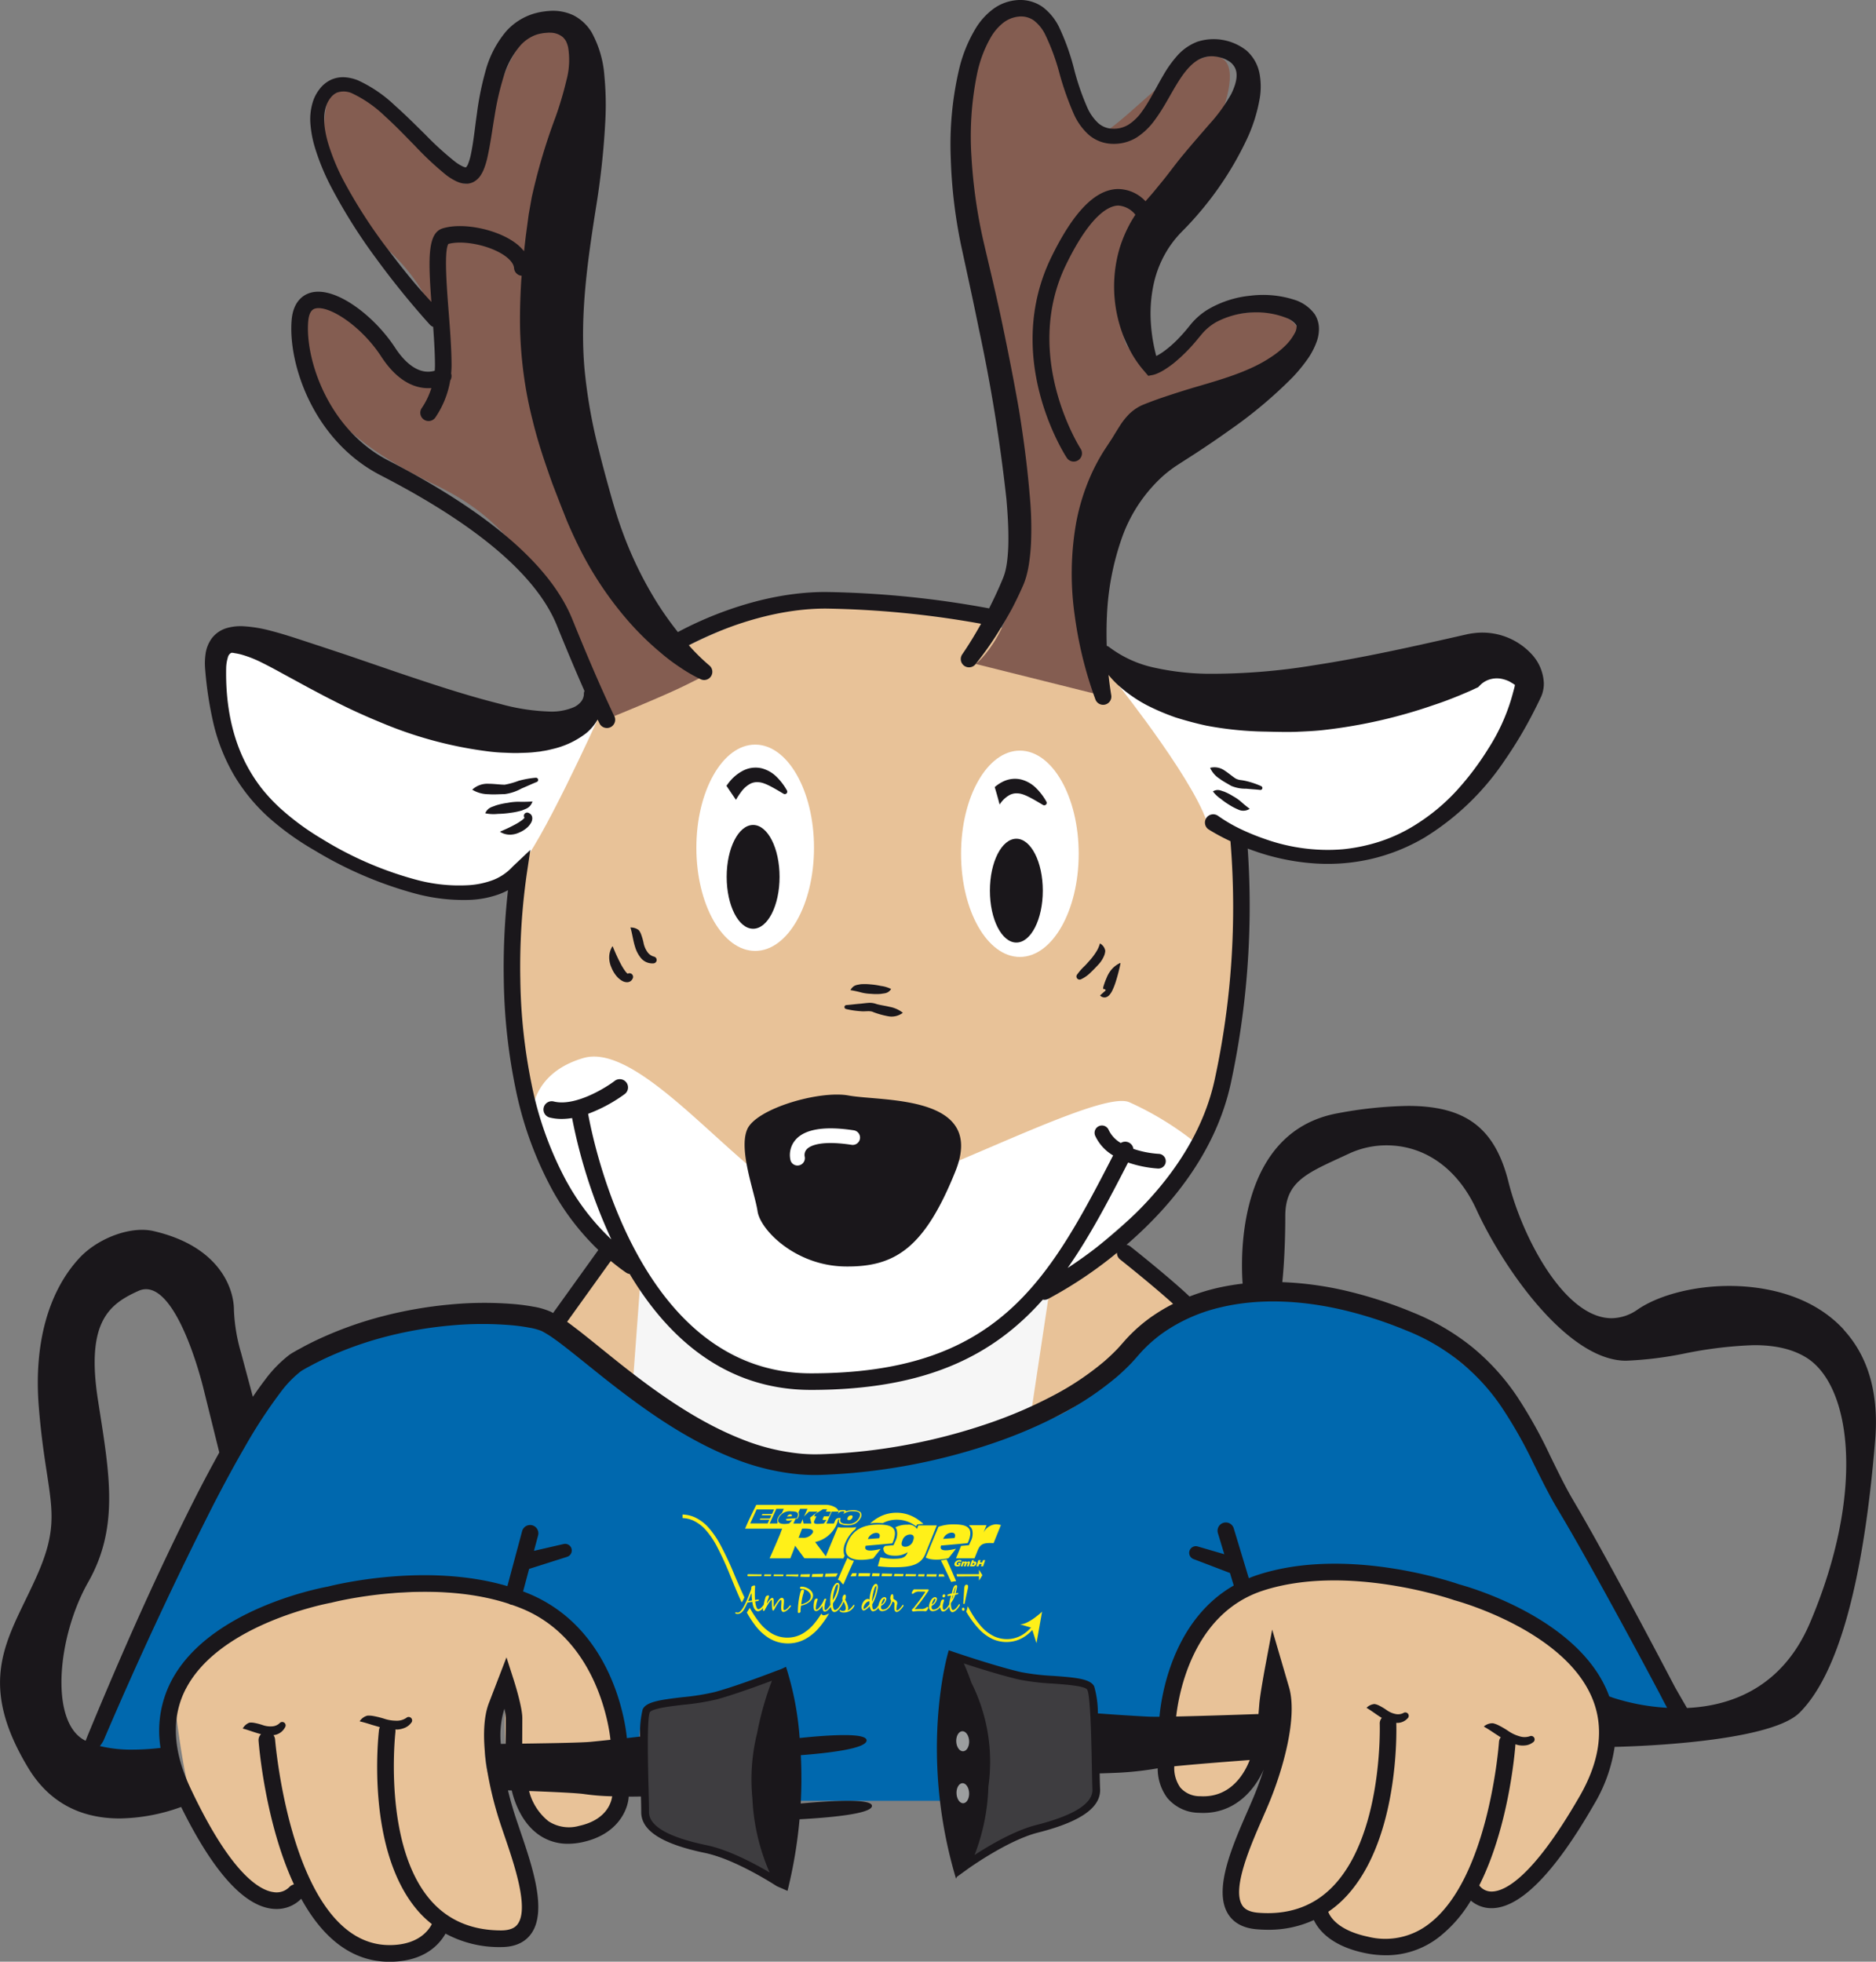 <svg xmlns="http://www.w3.org/2000/svg" width="370.59" height="387.427" viewBox="0 0 370.59 387.427">
  <rect x="0" y="0" width="370.59" height="387.427" fill="#808080" stroke="none"/>
  <g id="RIE_Spiekus_Strom_2025-03-blue" transform="translate(-132.612 -92.497)">
    <path id="Pfad_219" data-name="Pfad 219" d="M147.736,424.332l18.882-5.809s-10.529-16.339,16.339-26.143,35.582-8.353,42.845-6.9l7.262,1.453s12.344,6.536,15.975,17.428,3.994,13.071,3.994,13.071l4.72.363s-1.815-10.893,5.81-9.8,15.975-1.815,18.154-3.631l2.179-1.816,2.542,24.691h34.13s-5.161-1.456-3.708-10.533a186.207,186.207,0,0,0,1.84-19.157,47.838,47.838,0,0,0,16.03,5c9.077,1.089,10.53-.363,11.982,4.357l1.452,4.72,13.071,3.632s-1.451-17.067,9.078-24.328,21.785-11.982,34.493-7.988,38.125,7.624,41.393,19.97l3.268,12.346,14.161-2.542s-27.594-59.547-39.94-68.988-18.862-18.666-41.757-16.7c-30.313,2.6-50.8,38.142-82.388,33.422s-62.927-32.931-78.1-29.792c-10.53,2.18-37.035,5.448-46.113,29.048s-29.049,60.636-27.6,64.63Z" transform="translate(1.344 20.915)" fill="#0068ae"/>
    <path id="Pfad_220" data-name="Pfad 220" d="M251.308,402.524s8.408-.841,12.192-2,13.245-4.1,13.245-4.1-2.418,19.972-1.576,26.173a72.784,72.784,0,0,1,.21,13.56,50.7,50.7,0,0,0-6.1-2.523c-2.943-.945-12.4-3.889-12.4-3.889s-6.1-3.258-6.413-3.994-.84-11.879-.84-15.873-.841-6.517,1.682-7.358Z" transform="translate(10.435 27.136)" fill="#3e3d40"/>
    <path id="Pfad_221" data-name="Pfad 221" d="M227.066,293.226,237.6,282.333l18.882,2.179,99.125,6.536s12.708,5.81.725,17.066-24.69,21.423-24.69,21.423-19.243,19.606-43.571,18.154-32.317-12.345-37.4-18.881a80.546,80.546,0,0,0-12.708-12.345l-10.893-23.239Z" transform="translate(8.433 16.949)" fill="#fff"/>
    <path id="Pfad_222" data-name="Pfad 222" d="M305.718,394.311s-2.207,22.6-1.472,26.489a74.027,74.027,0,0,0,2.418,8.725l1.366,4.625s7.99-5.046,14.087-7.043,11.772-4.2,11.667-9.987,1.576-18.711-3.994-19.446-16.608-1.891-17.659-2.627-6.2-2-6.2-2l-.21,1.261Z" transform="translate(15.31 26.834)" fill="#3e3d40"/>
    <path id="Pfad_223" data-name="Pfad 223" d="M364.251,396.51s2,2.36,1.452,11.982-9.259,26.868-9.259,30.318,3.45,9.259,10.893,8.17,6.354-3.449,6.354-3.449-.727,4.538,8.17,7.261,16.157-3.086,19.062-6.9l2.905-3.812s5.627,5.445,10.166-.182,15.795-16.7,15.795-25.961,2.723-25.235-30.5-33.4c-33.956-8.349-51.446,6.612-53.193,16.339-1.271,7.08-4.9,21.968.363,24.691s15.068,2.177,15.795-5.084,2-19.97,2-19.97Z" transform="translate(18.845 25.498)" fill="#e8c298"/>
    <path id="Pfad_224" data-name="Pfad 224" d="M229.949,399.782s-2.451,19.335,4.629,25.053,16.339,5.446,17.429-1.089,1.634-36.763-22.875-41.393-66.719,3.813-64.812,20.7,4.629,26.415,8.17,29.955,11.437,8.714,11.437,8.714l5.174-3.812s3.54,7.9,7.08,10.348,9.259,4.9,13.888,3.268a13.848,13.848,0,0,0,6.536-4.357s7.9,2.179,11.437,2.179,6.808-2.179,6.536-7.353-4.085-14.978-5.174-17.7-4.9-7.08-3.54-15.25S229.949,399.782,229.949,399.782Z" transform="translate(2.825 25.767)" fill="#e8c298" fill-rule="evenodd"/>
    <path id="Pfad_225" data-name="Pfad 225" d="M274.616,397.221c-2.553.96-7.5,2.769-10.881,3.69a47.364,47.364,0,0,1-6.55,1.059c-2.533.3-6.36.741-6.709,1.525-.579,1.3-.354,10.4-.233,15.286.046,1.864.085,3.439.085,4.391,0,2.784,3.844,4.99,11.425,6.559,4.343.9,9.5,3.668,12.4,5.377a41.17,41.17,0,0,1-3.408-14.713,37.873,37.873,0,0,1,.952-12.87,60.521,60.521,0,0,1,2.916-10.3Z" transform="translate(10.489 27.206)" fill="none"/>
    <path id="Pfad_226" data-name="Pfad 226" d="M229.339,306.29s-2.18-10.893,10.166-14.523,33.768,27.6,45.75,29.048,55.19-23.239,62.089-20.334a61.011,61.011,0,0,1,13.071,7.988s11.979-11.669,8.352-58.821c-1.089-14.161-10.166-19.607-14.161-27.595s-51.2-23.238-68.625-20.7S240.6,219.874,237.691,225.32,227.525,250.373,226.8,254s-2.179,43.571,2.541,52.286Z" transform="translate(8.338 9.694)" fill="#e8c298"/>
    <path id="Pfad_227" data-name="Pfad 227" d="M282.138,247.875c0,11.252-5.2,20.374-11.619,20.374S258.9,259.127,258.9,247.875s5.2-20.375,11.617-20.375S282.138,236.622,282.138,247.875Z" transform="translate(11.275 12.053)" fill="#fff"/>
    <path id="Pfad_228" data-name="Pfad 228" d="M335.585,217.213s16.387,20.639,17.714,28.349c13.309,4.442,38.362,11.522,51.434-7s11.982-23.964,6.536-25.053-64.223,4.132-75.682,3.7Z" transform="translate(18.122 10.791)" fill="#fff"/>
    <path id="Pfad_229" data-name="Pfad 229" d="M247.2,224.372s-11.528,25.449-15.523,29.081-14.344,9.078-33.406-.725-28.321-26.143-26.687-37.58,8.17-8.714,16.884-2.723,42.482,14.705,49.562,14.705S247.2,224.372,247.2,224.372Z" transform="translate(3.463 10.245)" fill="#fff"/>
    <path id="Pfad_230" data-name="Pfad 230" d="M330.138,248.965c0,11.253-5.2,20.375-11.619,20.375S306.9,260.218,306.9,248.965s5.2-20.374,11.617-20.374S330.138,237.713,330.138,248.965Z" transform="translate(15.561 12.151)" fill="#fff"/>
    <path id="Pfad_231" data-name="Pfad 231" d="M233.4,333.975s33.041,29.773,49.38,28.321,40.486-5.622,50.38-10.617,12.435-12.258,16.792-15.888a36.331,36.331,0,0,1,9.077-5.446L343.779,318s-18.154,13.071-22.148,18.881-29.41,9.44-38.488,7.988-22.875-6.9-26.143-11.256-10.53-11.982-10.53-11.982l-2.2-.23L233.4,333.975Z" transform="translate(8.998 20.133)" fill="#e8c298"/>
    <path id="Pfad_232" data-name="Pfad 232" d="M293.852,302.077S291.31,293,288.405,293s-16.339,4.356-16.339,8.35,0,5.81,3.631,5.81S293.852,302.077,293.852,302.077Z" transform="translate(12.451 17.901)" fill="#fff"/>
    <path id="Pfad_233" data-name="Pfad 233" d="M309.877,408.622c0,1.887-.918,3.417-2.05,3.417s-2.05-1.529-2.05-3.417.918-3.416,2.05-3.416S309.877,406.735,309.877,408.622Z" transform="translate(15.461 27.919)" fill="#9c9e9f"/>
    <path id="Pfad_234" data-name="Pfad 234" d="M310.412,418.395c0,2.061-1.06,3.732-2.366,3.732s-2.365-1.671-2.365-3.732,1.059-3.732,2.365-3.732S310.412,416.334,310.412,418.395Z" transform="translate(15.452 28.764)" fill="#9c9e9f"/>
    <path id="Pfad_235" data-name="Pfad 235" d="M335.06,229.711l-25.253-6.306s8.913-6.766,8.55-24.921-20.333-82.06-7.261-98.762,17.666,15.715,21,19.114,18.765-17.918,25.935-15.248-6.991,27.361-10.622,32.08S335.86,156.59,340.18,161.2s8.313,3.518,9.767.614,3.908-7.013,14.481-7.864,13.479,7.137,2.222,13.31-20.7,13.434-24.691,22.875-8.713,18.518-9.077,27.232S335.06,229.711,335.06,229.711Z" transform="translate(15.54 0.221)" fill="#845d51"/>
    <path id="Pfad_236" data-name="Pfad 236" d="M233.8,205.172c-5.81-7.262-9.622-12.345-20.152-17.429s-22.875-12.709-26.505-25.053,3.631-12.709,11.982-6.173a157.881,157.881,0,0,1,13.912,12.195,19.117,19.117,0,0,0,1.7-7.474c0-3.993-1.452-11.619-10.192-19.8s-14.5-16.508-12.209-28.658,23.854,13.6,27.108,15.54,6.187-30.985,16.717-30.985,4.72,12.345,4.357,28.684.363,40.3,4.72,61,22.512,38.125,22.512,38.125L263.4,227.32c-4.357,2.179-14.223,6.169-14.223,6.169" transform="translate(4.783 0.432)" fill="#845d51"/>
    <path id="Pfad_237" data-name="Pfad 237" d="M248.85,325,247.4,344.607s25.78,20.333,44.661,17.065a176.986,176.986,0,0,0,33.768-9.44l3.994-26.505s-19.607,19.606-43.571,18.154S248.85,325,248.85,325Z" transform="translate(10.248 20.758)" fill="#f6f6f6"/>
    <g id="Gruppe_184" data-name="Gruppe 184" transform="translate(132.612 92.497)">
      <path id="Pfad_238" data-name="Pfad 238" d="M266.232,238.036a14.685,14.685,0,0,1,1.181-1.769,5.349,5.349,0,0,1,1.688-1.427,2.965,2.965,0,0,1,1.626-.281c1.136.054,2.711.978,4.688,2.148l.219.13a.483.483,0,0,0,.666-.657,11.883,11.883,0,0,0-1.99-2.636,6.522,6.522,0,0,0-2.98-1.729,5.343,5.343,0,0,0-3.534.38,8.378,8.378,0,0,0-2.722,2.131c-.259.3-.485.62-.715.937q.923,1.394,1.874,2.774Z" transform="translate(-120.849 -80.071)" fill="#1a171b"/>
      <path id="Pfad_239" data-name="Pfad 239" d="M268.168,297.812c-1.77,4.085,1.5,12.527,2.042,16.2s7.489,10.757,17.292,10.893,15.658-3.54,21.786-18.79-14.433-13.752-21.1-14.978C282.425,290.082,269.938,293.727,268.168,297.812Zm9.573,2.035c1.864-2.092,5.725-2.71,11.478-1.834a1.449,1.449,0,0,1-.437,2.866c-6.359-.968-8.308.284-8.85.867a1.65,1.65,0,0,0-.419,1.432,1.455,1.455,0,0,1-1.419,1.788,1.427,1.427,0,0,1-1.384-1.052,4.573,4.573,0,0,1,1.032-4.065Z" transform="translate(-120.556 -74.778)" fill="#1a171b"/>
      <path id="Pfad_240" data-name="Pfad 240" d="M269.62,242.068c-2.885,0-5.225,4.589-5.225,10.25s2.339,10.25,5.225,10.25,5.225-4.589,5.225-10.25S272.506,242.068,269.62,242.068Z" transform="translate(-120.846 -79.142)" fill="#1a171b"/>
      <path id="Pfad_241" data-name="Pfad 241" d="M286.035,275.526l.2.054a17.545,17.545,0,0,0,2.778.4c.889.1,1.752-.176,2.467.182a16.566,16.566,0,0,0,2.88.8,3.655,3.655,0,0,0,2.931-.677,5.917,5.917,0,0,0-2.665-1.182c-.874-.228-1.832-.33-2.561-.552a4.08,4.08,0,0,0-.8-.2,3.778,3.778,0,0,0-.8-.021c-.517.039-1,.1-1.485.155-.968.071-1.9.209-2.862.277a.39.39,0,0,0-.077.765Z" transform="translate(-118.939 -76.263)" fill="#1a171b"/>
      <path id="Pfad_242" data-name="Pfad 242" d="M288.865,272.551a8.739,8.739,0,0,0,2.018.293,11.064,11.064,0,0,0,2.01.011c.666-.141,1.339-.021,1.985-.962a6.27,6.27,0,0,0-2.024-.607,14.378,14.378,0,0,0-2.018-.3,11.182,11.182,0,0,0-2.011-.033c-.666.16-1.339.068-1.98,1.145l0,.008a0,0,0,0,0,0,0,.008.008,0,0,0,.007.009q1.008.167,2.02.436Z" transform="translate(-118.842 -76.567)" fill="#1a171b"/>
      <path id="Pfad_243" data-name="Pfad 243" d="M313.975,238.78c.115-.16.228-.334.347-.485a5.387,5.387,0,0,1,1.689-1.427,2.967,2.967,0,0,1,1.627-.281c1.135.054,2.71.977,4.687,2.148l.219.13a.483.483,0,0,0,.666-.657,11.915,11.915,0,0,0-1.99-2.636,6.522,6.522,0,0,0-2.98-1.729,5.343,5.343,0,0,0-3.534.38,7.4,7.4,0,0,0-1.7,1.12q.523,1.712.965,3.438Z" transform="translate(-116.506 -79.89)" fill="#1a171b"/>
      <path id="Pfad_244" data-name="Pfad 244" d="M248.964,266.636a2.911,2.911,0,0,0,2.156,1.112h.326a.675.675,0,0,0,.121-1.339,2.3,2.3,0,0,1-1.3-.951,4.545,4.545,0,0,1-.715-1.663,11.84,11.84,0,0,0-.5-1.769,3.167,3.167,0,0,0-.437-.816,2.471,2.471,0,0,0-1.434-.541l-.15-.022a.1.1,0,0,0-.026,0,.062.062,0,0,0-.043.078c.368,1.276.511,2.623.962,3.974a6.3,6.3,0,0,0,1.036,1.932Z" transform="translate(-122.402 -77.484)" fill="#1a171b"/>
      <path id="Pfad_245" data-name="Pfad 245" d="M328.7,270.642a6.592,6.592,0,0,0,1.869-1.292c.523-.5,1.025-1.015,1.522-1.549a5.876,5.876,0,0,0,1.179-1.774,3.018,3.018,0,0,0,.248-1.023,1.993,1.993,0,0,0-.846-1.329l-.112-.094a.109.109,0,0,0-.025-.013.067.067,0,0,0-.082.047,6.329,6.329,0,0,1-.825,1.749,12.6,12.6,0,0,1-1.162,1.527c-.422.461-.8.917-1.2,1.28a11.481,11.481,0,0,0-1.012,1.131l-.3.393a.622.622,0,0,0,.748.944Z" transform="translate(-115.183 -77.223)" fill="#1a171b"/>
      <path id="Pfad_246" data-name="Pfad 246" d="M229.108,239.986l-.135-.077a.652.652,0,0,0-.771.094.643.643,0,0,0-.074.839,2.265,2.265,0,0,1-.444.439,10.516,10.516,0,0,1-1.343.858,31.2,31.2,0,0,1-2.982,1.418.07.07,0,0,0-.028.025.058.058,0,0,0,.023.082l.049.028a3.678,3.678,0,0,0,1.953.495,4.418,4.418,0,0,0,1.709-.413,5.648,5.648,0,0,0,1.588-.986,3.712,3.712,0,0,0,.748-.919,1.826,1.826,0,0,0,.261-.928,1.151,1.151,0,0,0-.179-.617,1.054,1.054,0,0,0-.373-.339Zm-.938.789c0-.011,0-.022,0-.03C228.192,240.7,228.19,240.729,228.17,240.775Z" transform="translate(-124.513 -79.343)" fill="#1a171b"/>
      <path id="Pfad_247" data-name="Pfad 247" d="M332.7,272.133c.01.073.037.081.224.118a.439.439,0,0,1,.253.139c.05.07.038.124.005.155l-1.034.919h0a.065.065,0,0,0,0,.09,1.192,1.192,0,0,0,1.037.327,1.377,1.377,0,0,0,.72-.416,3.686,3.686,0,0,0,.609-.907,12.861,12.861,0,0,0,.7-1.783,35.656,35.656,0,0,0,.929-3.592.067.067,0,0,0-.005-.041.065.065,0,0,0-.087-.031l-.059.027a4.947,4.947,0,0,0-1.7,1.341,5.948,5.948,0,0,0-.883,1.532,13.669,13.669,0,0,0-.572,1.52,2.493,2.493,0,0,0-.132.6Z" transform="translate(-114.798 -76.907)" fill="#1a171b"/>
      <path id="Pfad_248" data-name="Pfad 248" d="M230.807,233.506l-.2.015a19.7,19.7,0,0,0-3.16.582,15.685,15.685,0,0,1-2.777.781c-1.083-.019-2.157-.184-3.23-.185a4.376,4.376,0,0,0-3.189,1.169,6.264,6.264,0,0,0,3.228.9c1.067.082,2.136-.008,3.192-.023a9.4,9.4,0,0,0,3.324-1.113c1.018-.418,1.987-.883,3.009-1.291a.432.432,0,0,0-.194-.832Z" transform="translate(-124.966 -79.907)" fill="#1a171b"/>
      <path id="Pfad_249" data-name="Pfad 249" d="M227.479,237.869a11.375,11.375,0,0,0-2.424.212,14.223,14.223,0,0,0-2.351.514c-.745.324-1.56.371-2.094,1.547a7.956,7.956,0,0,0,2.508.12,18.412,18.412,0,0,0,2.427-.2,14.711,14.711,0,0,0,2.356-.489c.741-.344,1.547-.422,2.045-1.742l0-.009v0s0-.008-.009-.008c-.812.056-1.632.077-2.463.061Z" transform="translate(-124.755 -79.523)" fill="#1a171b"/>
      <path id="Pfad_250" data-name="Pfad 250" d="M317.357,244.568c-2.887,0-5.226,4.589-5.226,10.25s2.34,10.25,5.226,10.25,5.226-4.589,5.226-10.25S320.244,244.568,317.357,244.568Z" transform="translate(-116.584 -78.919)" fill="#1a171b"/>
      <path id="Pfad_251" data-name="Pfad 251" d="M358.229,238.132a8.711,8.711,0,0,0-1.668-1.172,10.954,10.954,0,0,0-1.789-.918c-.657-.175-1.2-.586-2.2-.038a6.261,6.261,0,0,0,1.533,1.455,14.249,14.249,0,0,0,1.663,1.181,11.316,11.316,0,0,0,1.779.937,2.277,2.277,0,0,0,2.284-.126l.008,0h0s0-.01,0-.012Q359.011,238.827,358.229,238.132Z" transform="translate(-112.974 -79.708)" fill="#1a171b"/>
      <path id="Pfad_252" data-name="Pfad 252" d="M353.933,233.87c.724.541,1.529.948,2.289,1.412a7.284,7.284,0,0,0,2.974.56c.928.1,1.833.138,2.759.245a.39.39,0,0,0,.214-.74l-.183-.088a16.825,16.825,0,0,0-2.564-.872,10.856,10.856,0,0,0-1.237-.241,3.037,3.037,0,0,1-1.06-.3c-.764-.5-1.453-1.111-2.215-1.6a3.467,3.467,0,0,0-2.843-.524,4.965,4.965,0,0,0,1.867,2.147Z" transform="translate(-113.019 -80.077)" fill="#1a171b"/>
      <path id="Pfad_253" data-name="Pfad 253" d="M244.577,270a4.075,4.075,0,0,0,.989.843,2.014,2.014,0,0,0,1.015.32,1.255,1.255,0,0,0,.7-.19,1.181,1.181,0,0,0,.378-.417l.057-.1a.726.726,0,0,0-.074-.814.715.715,0,0,0-.906-.159,2.651,2.651,0,0,1-.481-.514,11.838,11.838,0,0,1-.923-1.506,34.953,34.953,0,0,1-1.52-3.326.077.077,0,0,0-.027-.032.067.067,0,0,0-.091.023l-.032.053a4.071,4.071,0,0,0-.569,2.149,4.926,4.926,0,0,0,.427,1.9,6.3,6.3,0,0,0,1.054,1.77Zm2.262-.467c.061.027.016.024-.039-.007A.157.157,0,0,1,246.84,269.531Z" transform="translate(-122.748 -77.176)" fill="#1a171b"/>
      <path id="Pfad_254" data-name="Pfad 254" d="M496.825,355.079c-6.9-7.493-17.122-8.612-22.6-8.612-6.959,0-13.9,1.783-18.1,4.652a9.084,9.084,0,0,1-5.147,1.721c-9.312,0-17.659-16.036-20.368-26.874-2.673-10.692-8.432-15.055-19.876-15.055a80.823,80.823,0,0,0-13.676,1.416c-20.269,3.548-19.331,28.968-18.973,33.687a46.076,46.076,0,0,0-5.336.93,39.849,39.849,0,0,0-5.15,1.611c-3.957-3.754-11.359-9.622-11.695-9.886a1.6,1.6,0,0,0-.763-.327c8.348-7.191,17.539-17.893,20.589-31.811a166.119,166.119,0,0,0,3.356-46.447q1.239.466,2.5.879a44.963,44.963,0,0,0,10.932,2.074,38.222,38.222,0,0,0,11.147-.941,37.645,37.645,0,0,0,10.376-4.195,51.565,51.565,0,0,0,15.856-15.3,82.47,82.47,0,0,0,5.62-9.406q.629-1.214,1.218-2.445l.309-.654c.037-.077.113-.27.169-.423s.1-.288.137-.435a6.536,6.536,0,0,0,.236-1.767,8.968,8.968,0,0,0-2.541-5.915,13.234,13.234,0,0,0-11.131-4.031,13.978,13.978,0,0,0-1.493.241l-1.331.3-2.619.594-5.236,1.171c-6.98,1.537-13.973,2.966-21,4.046a124.624,124.624,0,0,1-21.119,1.689,51.322,51.322,0,0,1-10.325-1.178,22.638,22.638,0,0,1-9.054-4.083,1.517,1.517,0,0,0-.5-.254c-.052-1.947-.056-3.894.038-5.823a52.843,52.843,0,0,1,2.859-15.213,29.864,29.864,0,0,1,8.267-12.553,25.329,25.329,0,0,1,3.01-2.257l3.381-2.173c2.25-1.472,4.479-2.982,6.673-4.553a88.662,88.662,0,0,0,12.5-10.476,31.7,31.7,0,0,0,2.7-3.242,14.749,14.749,0,0,0,2.112-3.967,7.4,7.4,0,0,0,.381-2.533,5.338,5.338,0,0,0-.842-2.722,7.894,7.894,0,0,0-4.086-2.86,20.233,20.233,0,0,0-8.636-.778,20.467,20.467,0,0,0-8.237,2.64,13.412,13.412,0,0,0-3.458,2.94c-.451.557-.837,1.039-1.25,1.513s-.846.95-1.286,1.405a21.839,21.839,0,0,1-2.792,2.453,12.218,12.218,0,0,1-1.5.937l-.045.021a33.2,33.2,0,0,1-1.057-6.336,27.707,27.707,0,0,1,.57-8.005,21.309,21.309,0,0,1,3.1-7.245,21.011,21.011,0,0,1,2.512-3.049c1.013-1.017,2.035-2.112,2.978-3.207a64.942,64.942,0,0,0,9.6-14.581,31.7,31.7,0,0,0,2.747-8.544,14.041,14.041,0,0,0-.052-4.809,8.083,8.083,0,0,0-2.575-4.554,10.489,10.489,0,0,0-9.682-1.752,10.212,10.212,0,0,0-4.1,2.883,23.132,23.132,0,0,0-2.65,3.742c-1.493,2.529-2.7,5.1-4.243,7.2a9.6,9.6,0,0,1-2.584,2.531,5.551,5.551,0,0,1-3.161.832,4.4,4.4,0,0,1-2.871-1.107,9.375,9.375,0,0,1-2.092-2.921,48.873,48.873,0,0,1-2.683-7.773,45.3,45.3,0,0,0-2.99-8.331,11.085,11.085,0,0,0-3.133-3.848,7.653,7.653,0,0,0-5.042-1.422,9.1,9.1,0,0,0-4.846,1.789,13.527,13.527,0,0,0-3.27,3.553,28.061,28.061,0,0,0-3.436,8.349,65.371,65.371,0,0,0-1.643,17.376,99.568,99.568,0,0,0,2.009,17.205c1.211,5.605,2.424,11.111,3.551,16.683a332.218,332.218,0,0,1,5.428,33.482c.252,2.8.424,5.595.4,8.352a34.685,34.685,0,0,1-.252,4.061,17.011,17.011,0,0,1-.347,1.911,11.2,11.2,0,0,1-.622,1.793c-.779,1.883-1.66,3.744-2.587,5.583a192.467,192.467,0,0,0-32.315-3.238c-13.068,0-24.77,5.553-29.163,7.918a65.159,65.159,0,0,1-4.025-5.653,75.056,75.056,0,0,1-7.069-14.569c-.931-2.553-1.681-5.126-2.421-7.8-.743-2.651-1.457-5.3-2.112-7.963a102.861,102.861,0,0,1-2.826-16.058c-.949-10.8.667-21.693,2.4-32.6a155.753,155.753,0,0,0,1.734-16.661,59.952,59.952,0,0,0-.2-8.515,20.97,20.97,0,0,0-2.5-8.591,8.936,8.936,0,0,0-3.649-3.419A9.507,9.507,0,0,0,241,94.667l-.34.026-.257.031-.524.066c-.41.07-.827.139-1.2.241a11.52,11.52,0,0,0-2.253.794,11.945,11.945,0,0,0-3.815,2.843,20.292,20.292,0,0,0-4.111,7.946,58.238,58.238,0,0,0-1.679,8.356c-.4,2.755-.662,5.54-1.2,8.068a11.574,11.574,0,0,1-.5,1.727,2.232,2.232,0,0,1-.468.794c-.02,0,.017,0-.052-.005a2.049,2.049,0,0,1-.53-.163,8.5,8.5,0,0,1-1.466-.884,61.159,61.159,0,0,1-5.949-5.4c-1.963-1.936-3.932-3.909-6.052-5.79a26.717,26.717,0,0,0-7.3-4.962,8.5,8.5,0,0,0-2.482-.589,5.745,5.745,0,0,0-2.817.484,6.123,6.123,0,0,0-2.189,1.743l-.236.307-.147.213a6.23,6.23,0,0,0-.334.536,7.569,7.569,0,0,0-.56,1.191,11.418,11.418,0,0,0-.6,4.768,21.932,21.932,0,0,0,.814,4.405,45.265,45.265,0,0,0,3.246,7.956,108.048,108.048,0,0,0,8.962,14.236A163.884,163.884,0,0,0,217.51,156.6l.032.036.026.027a1.571,1.571,0,0,0,.614.389c.191,2.615.345,5.207.355,7.533,0,.387-.019.761-.047,1.131a4.619,4.619,0,0,1-2.26.095c-1.919-.393-3.848-2.008-5.583-4.665-4.071-6.242-11.692-12.1-16.544-10.874-1.308.33-3.551,1.478-3.883,5.458-.715,8.592,4.266,23.776,17.583,30.637,19.116,9.846,30.831,19.825,34.818,29.66,2.27,5.6,4.088,9.853,5.45,12.937a1.612,1.612,0,0,0-.12.706c0-.041-.009.162-.033.263a2.568,2.568,0,0,1-.1.382,2.691,2.691,0,0,1-.394.722,3.958,3.958,0,0,1-1.466,1.135,11.173,11.173,0,0,1-4.471.863,40.869,40.869,0,0,1-10.006-1.5c-6.744-1.687-13.423-3.905-20.085-6.151l-10-3.426-5.04-1.677-5.024-1.651c-1.691-.546-3.4-1.081-5.164-1.535a26.571,26.571,0,0,0-5.56-.919,9.989,9.989,0,0,0-3.135.346,5.746,5.746,0,0,0-3,2.009,6.826,6.826,0,0,0-1.265,3.185,13.08,13.08,0,0,0-.064,3.014,73.265,73.265,0,0,0,1.647,10.7,37.365,37.365,0,0,0,4.087,10.229,35.975,35.975,0,0,0,7.042,8.49,54.763,54.763,0,0,0,8.859,6.309,77.291,77.291,0,0,0,19.8,8.5,36.772,36.772,0,0,0,10.96,1.262,19.577,19.577,0,0,0,5.64-1.107,14.481,14.481,0,0,0,1.783-.8,136.425,136.425,0,0,0-.831,17.649,113.477,113.477,0,0,0,2.294,21.354,71.913,71.913,0,0,0,7.36,20.317,49.809,49.809,0,0,0,9.023,11.728l-.005.007-8.936,12.448c-.145-.077-.272-.161-.42-.237a13.968,13.968,0,0,0-3.519-1.026c-1.123-.209-2.238-.355-3.352-.466a70.928,70.928,0,0,0-13.277.068,82.828,82.828,0,0,0-13.034,2.279,74.224,74.224,0,0,0-12.493,4.44q-1.51.694-2.982,1.472l-1.475.8-.706.4c-.268.151-.562.339-.819.516a24.743,24.743,0,0,0-4.852,4.989c-.833,1.086-1.613,2.195-2.376,3.313l-2.319-8.651a34.737,34.737,0,0,1-1.419-8.49c0-4.285-2.874-12.619-15.942-15.605-4.467-1.02-10.956,1.408-14.606,5.356-6.182,6.686-8.967,17.034-8.013,29.189.441,5.635,1.09,9.871,1.613,13.276,1.194,7.8,1.793,11.72-1.914,20.123-.78,1.769-1.594,3.446-2.38,5.067-4.623,9.533-8.615,17.766.61,33.034,4,6.617,10.081,9.972,18.08,9.972a36.768,36.768,0,0,0,12.123-2.269c6.238,12.622,12.246,19.379,17.874,20.091a7.52,7.52,0,0,0,.948.061,6.762,6.762,0,0,0,4.9-2.025c3.864,7.019,9.429,12.447,17.435,12.447.1,0,.2,0,.3,0,6.58-.112,9.523-3.363,10.769-5.562a22.242,22.242,0,0,0,10.99,2.658c2.685,0,4.682-.888,5.934-2.64,3.224-4.509.208-13.339-2.213-20.437-.321-.942-.627-1.838-.9-2.664-.573-1.756-1.063-3.5-1.473-5.209l.746.025c.471,2,1.853,6.331,5.385,8.777a9.861,9.861,0,0,0,5.739,1.748,13.6,13.6,0,0,0,2.924-.336c6.885-1.521,8.906-6.35,9.058-8.975,1.076,0,1.938-.014,2.416-.024.031,1.286.054,2.38.054,3.1,0,3.66,4.136,6.295,12.643,8.055,6.015,1.244,14.054,6.5,14.136,6.554l2.119.927a92.286,92.286,0,0,0,2.378-14.136c5.842-.319,14.138-1.045,14.3-2.6s-8.146-1.061-14.07-.516a90.8,90.8,0,0,0,.024-9.546c5.7-.437,12.832-1.3,12.991-2.87.166-1.612-7.379-1.132-13.227-.522a59.621,59.621,0,0,0-2.7-14.072,9.483,9.483,0,0,1-1.671.72c-.076.029-7.752,3.01-12.389,4.272a46.425,46.425,0,0,1-6.324,1.015c-4.48.522-7.259.918-7.928,2.423a19.306,19.306,0,0,0-.5,5.359c-.146.017-1.164.138-2.615.3-.258-2.713-2.633-21.5-19.308-28.493-.394-.166-.8-.318-1.195-.471l1.193-4.449,7.456-2.371.064-.021a1.311,1.311,0,0,0-.695-2.525l-5.868,1.35.808-3.02a1.634,1.634,0,1,0-3.156-.847l-2.905,10.835c-16.017-4.723-34.041-.27-35.5.1-1.648.3-23.561,4.518-30.916,18.687a21.313,21.313,0,0,0-2.1,13.164,48.234,48.234,0,0,1-5.483.339,26.741,26.741,0,0,1-6.5-.7,7.821,7.821,0,0,0,.7-1.051l.016-.035c6.784-15.869,14.082-31.565,21.875-46.906,1.977-3.82,4.014-7.6,6.164-11.3a98.7,98.7,0,0,1,6.945-10.59,21.322,21.322,0,0,1,4.014-4.149c.173-.115.309-.2.5-.309l.708-.4,1.366-.728c.926-.478,1.863-.937,2.814-1.368a70.014,70.014,0,0,1,11.834-4.133,78.648,78.648,0,0,1,12.4-2.1,66.872,66.872,0,0,1,12.478,0c1.017.107,2.025.245,2.992.431a10.931,10.931,0,0,1,2.462.678A17.952,17.952,0,0,1,242,356.849c.831.585,1.668,1.219,2.5,1.869,3.346,2.618,6.706,5.417,10.18,8.078,6.946,5.322,14.357,10.366,22.781,13.7a45.875,45.875,0,0,0,13.289,3.2c1.155.08,2.314.131,3.475.1.6,0,1.123-.035,1.668-.052l1.67-.086c2.208-.126,4.412-.324,6.607-.575a118.414,118.414,0,0,0,25.774-5.955,92.561,92.561,0,0,0,12.205-5.311,59.774,59.774,0,0,0,11.207-7.5q1.294-1.121,2.505-2.364c.813-.825,1.576-1.759,2.221-2.461a27.55,27.55,0,0,1,4.5-3.919,32.9,32.9,0,0,1,11.056-4.857c7.982-1.92,16.537-1.363,24.681.589a81.79,81.79,0,0,1,12.01,3.924,40.688,40.688,0,0,1,18.98,15.267,89.538,89.538,0,0,1,6.246,11.044c.965,1.929,1.926,3.884,2.962,5.833.52.975,1.054,1.947,1.625,2.909l1.654,2.784c2.172,3.712,4.286,7.479,6.382,11.256q6.279,11.336,12.359,22.8l.008.015c.2.368.769,1.538,1.4,2.643a42.462,42.462,0,0,1-10.6-1.953l-.842-.3c-.115-.315-.23-.631-.361-.943-6.159-14.727-27.651-20.744-29.266-21.177-1.557-.541-22.349-7.551-39.78-1.882-.618.2-1.212.424-1.792.659l-2.976-9.845a1.633,1.633,0,0,0-3.127.944l1.259,4.165-5.193-1.512-.065-.018a1.311,1.311,0,0,0-.829,2.485l7.208,2.755.747,2.472c-12.172,6.961-14.319,22.006-14.674,25.917-1.032.008-1.822,0-2.29-.023-4.342-.222-9.538-.61-9.873-.635a19.281,19.281,0,0,0-.732-5.334c-.734-1.473-3.529-1.746-8.029-2.071a46.386,46.386,0,0,1-6.359-.736c-4.686-1.06-12.488-3.7-12.566-3.725l-1.81-.614.031.06-.009-.007s-6.065,19.725,1.386,44.848l-.019.038.023-.017c.021.065.037.131.057.2.054-.124.115-.242.172-.363l2.179-1.573c.076-.057,7.873-5.659,13.835-7.165,8.422-2.133,12.44-4.946,12.278-8.6-.032-.715-.058-1.808-.082-3.094.486-.011,1.363-.034,2.461-.083a63.2,63.2,0,0,0,8.631-.854c.1-.021.237-.041.37-.063a9.715,9.715,0,0,0,1.875,5.82,8.262,8.262,0,0,0,6.289,2.964c.279.017.552.025.822.025,6.479,0,10.262-4.738,11.952-8.57-.591,1.852-1.29,3.753-2.09,5.657-.338.8-.716,1.669-1.114,2.582-3,6.873-6.736,15.426-3.894,20.184,1.1,1.849,3.02,2.9,5.695,3.121q1.152.1,2.262.1a21.274,21.274,0,0,0,9.048-1.918c.862,1.843,3.283,5.066,9.957,6.488a20.5,20.5,0,0,0,4.271.467,16.95,16.95,0,0,0,10.442-3.547,26.138,26.138,0,0,0,6.34-7.252,6.249,6.249,0,0,0,4.052,1.5h.041c5.617,0,12.427-6.892,20.239-20.487a30.819,30.819,0,0,0,4.077-11.373h.072c1.236-.023,30.334-.622,36.472-6.76,7.6-7.6,12.62-25.717,14.926-53.853.749-9.151-1.349-16.481-6.238-21.787ZM260.965,430.7c.349-.785,4.176-1.231,6.709-1.525a47.391,47.391,0,0,0,6.55-1.059c3.381-.922,8.329-2.731,10.881-3.69a60.518,60.518,0,0,0-2.916,10.3,37.876,37.876,0,0,0-.952,12.87,41.17,41.17,0,0,0,3.408,14.713c-2.9-1.709-8.059-4.479-12.4-5.377-7.581-1.569-11.425-3.775-11.425-6.559,0-.952-.039-2.527-.085-4.391-.121-4.887-.346-13.985.233-15.286Zm-28.733-.662.024-.065a10.2,10.2,0,0,1,.267,1.839c0,1.609-.015,4.161-.022,5.086l-.957.011a17.653,17.653,0,0,1,.687-6.87Zm14.825,23.052a7.4,7.4,0,0,1-6.087-.9,11.129,11.129,0,0,1-3.842-5.976c5.311.2,9.686.415,10.984.62a46.2,46.2,0,0,0,5.429.426c-.136,1.064-1,4.619-6.484,5.832Zm-77.729-27.055c6.732-12.978,28.436-16.954,28.655-16.993l.131-.028c.2-.054,19.277-4.944,35.032.233a1.641,1.641,0,0,0,.406.178,1.529,1.529,0,0,0,.186.025c.722.249,1.44.515,2.146.81,14.932,6.261,17.125,23.895,17.321,25.841-1.3.139-2.671.282-3.969.405-1.623.155-7.127.268-13.465.351.005-.972.02-3.462.02-5.047,0-2.189-1.537-7.035-1.711-7.58l-1.417-4.411-3.479,9.043c-2.193,5.7-.211,16.18,2.15,23.424.274.84.585,1.75.912,2.707,1.95,5.71,4.9,14.339,2.648,17.48-.225.316-.911,1.274-3.277,1.274-5.741,0-10.387-1.955-13.814-5.812-9.624-10.832-7.1-33.166-7.075-33.391a1.613,1.613,0,0,0-.021-.476c.126,0,.246.014.376.01a4.241,4.241,0,0,0,1.354-.293,2.942,2.942,0,0,0,1.26-.862l.175-.216a.682.682,0,0,0-.979-.943,3.268,3.268,0,0,1-1.986.565,7.446,7.446,0,0,1-2.278-.352,17.676,17.676,0,0,0-2.259-.569,4.928,4.928,0,0,0-1.166-.078,2.565,2.565,0,0,0-1.411.93l-.091.1a.064.064,0,0,0-.017.032.072.072,0,0,0,.054.086c.794.186,1.569.42,2.355.675.514.147,1.033.307,1.558.455a1.609,1.609,0,0,0-.169.544c-.117.975-2.726,24,7.871,35.942a20.637,20.637,0,0,0,2.565,2.406c-.737,1.427-2.81,4.056-8.116,4.147-.08,0-.159,0-.237,0-19.251,0-22.583-40.205-22.616-40.613a1.619,1.619,0,0,0-.329-.857c.039,0,.075,0,.114-.005a2.9,2.9,0,0,0,2.05-1.3l.163-.282a.674.674,0,0,0-1.091-.78,2.309,2.309,0,0,1-1.476.637,4.537,4.537,0,0,1-1.8-.225,11.888,11.888,0,0,0-1.778-.468,3.187,3.187,0,0,0-.925-.035,2.466,2.466,0,0,0-1.194.963l-.095.118a.089.089,0,0,0-.011.023.064.064,0,0,0,.045.077c1.174.3,2.309.782,3.558,1.089a1.622,1.622,0,0,0-.493,1.29c.081,1.062,1.339,16.237,7,28.4a1.613,1.613,0,0,0-.96.559,3.558,3.558,0,0,1-3.058.952c-2.7-.342-8.428-3.477-16.488-20.651-3.462-7.373-3.75-13.938-.859-19.513Zm2.21-38.442c-7.867,15.51-14.865,31.37-21.5,47.413-.139.337-.331.825-.511,1.288-.052-.026-.112-.05-.162-.076-1.779-.932-3.07-2.729-3.839-5.34-1.984-6.737-.044-17.881,4.512-25.922,5.915-10.436,4.328-20.585,2.318-33.436l-.412-2.64c-2.357-15.325,2.219-18.824,8.015-21.433,6.492-2.923,11.6,14.029,13,19.909l2.974,12q-2.263,4.09-4.394,8.237Zm46.278-235.471c-1.149-1.25-2.283-2.516-3.385-3.811q-2.629-3.16-5.1-6.444a100.342,100.342,0,0,1-8.88-13.752,42.555,42.555,0,0,1-3.057-7.458c-.706-2.517-1.12-5.244-.272-7.447a4.9,4.9,0,0,1,.362-.758,5.132,5.132,0,0,1,.489-.713,3.329,3.329,0,0,1,1.2-.951,4.021,4.021,0,0,1,3.113.2,24.335,24.335,0,0,1,6.4,4.493c2.02,1.806,3.912,3.8,5.852,5.771a62.737,62.737,0,0,0,6.213,5.813,11.272,11.272,0,0,0,2.051,1.258,5.093,5.093,0,0,0,1.432.425,3.575,3.575,0,0,0,.94,0,3.2,3.2,0,0,0,1.006-.329,3.833,3.833,0,0,0,1.321-1.207,7.137,7.137,0,0,0,.656-1.216,14.817,14.817,0,0,0,.7-2.238c.651-2.877.987-5.6,1.451-8.3a54.385,54.385,0,0,1,1.779-7.786,16.434,16.434,0,0,1,3.458-6.347,7.914,7.914,0,0,1,2.612-1.822,6.871,6.871,0,0,1,1.527-.42c.277-.057.5-.066.734-.095l.5-.034.259-.015c.04,0-.109.017-.022.011l.05,0,.1.007a3.911,3.911,0,0,1,2.472.856,3.48,3.48,0,0,1,.659.852,5.687,5.687,0,0,1,.4,1.149,15.243,15.243,0,0,1-.319,6.5,69.467,69.467,0,0,1-2.175,7.338,116.206,116.206,0,0,0-4.536,15.134c-.162.626-.252,1.267-.382,1.963l-.368,2.074-.572,4.272c-.121,1-.236,2.009-.35,3.018a9.329,9.329,0,0,0-2.079-1.893c-3.8-2.585-10.2-3.787-13.985-2.622-2.935.9-2.9,5.631-2.244,14.527Zm26.819,173.9a68.634,68.634,0,0,1-7.013-19.4,110.32,110.32,0,0,1-2.225-20.736,129.227,129.227,0,0,1,1.278-20.834l.7-4.7-3.466,3.273,0,0a10.389,10.389,0,0,1-3.773,2.626,16.549,16.549,0,0,1-4.762,1.056,32.474,32.474,0,0,1-10.136-.957,69.835,69.835,0,0,1-19.091-8.213,50.819,50.819,0,0,1-8.314-6.139,35.107,35.107,0,0,1-3.477-3.729,31.378,31.378,0,0,1-2.784-4.223c-3.241-5.907-4.429-12.769-4.282-19.671a7.712,7.712,0,0,1,.327-2.012,1.347,1.347,0,0,1,.679-.931,1.9,1.9,0,0,1,.661.064,11.773,11.773,0,0,1,1.472.313,23.027,23.027,0,0,1,4.1,1.651c1.451.716,2.941,1.537,4.468,2.371l4.724,2.569c1.561.817,3.066,1.643,4.651,2.428,3.131,1.618,6.367,3.088,9.671,4.439a80.17,80.17,0,0,0,21.13,5.645c.948.117,1.914.2,2.9.235s1.978.1,3.011.063,2.078-.039,3.195-.176l.9-.1c.381-.032.393-.09.813-.129.548-.088,1.1-.206,1.657-.351a17.183,17.183,0,0,0,6.786-3.177,9.748,9.748,0,0,0,2.232-2.669c.223.466.349.719.373.765a1.634,1.634,0,0,0,2.924-1.462c-.028-.058-2.949-5.929-8.3-19.127-4.29-10.58-16.518-21.124-36.348-31.339-11.846-6.1-16.445-19.994-15.822-27.46.187-2.249,1.119-2.485,1.426-2.562,2.656-.669,9.044,3.416,13,9.492,2.253,3.454,4.832,5.5,7.664,6.081a7.922,7.922,0,0,0,2.243.136,14.821,14.821,0,0,1-1.858,3.9A1.634,1.634,0,0,0,218.58,175a18.4,18.4,0,0,0,2.972-7.362,1.633,1.633,0,0,0,.176-1.374c.051-.548.085-1.11.083-1.694-.014-3.32-.3-7.079-.587-10.716-.365-4.719-.913-11.8-.042-13.179,2.9-.8,8.093.251,11.025,2.248.694.473,1.87,1.428,1.955,2.535a1.625,1.625,0,0,0,1.5,1.5c-.023.3-.059.6-.078.9-.185,2.978-.284,6.025-.244,9.122a83.3,83.3,0,0,0,.711,9.341,78.037,78.037,0,0,0,1.753,9.1c.712,2.95,1.581,5.791,2.518,8.545q.7,2.07,1.425,4.089l1.54,3.989.782,1.969c.261.645.542,1.4.849,2.081q.905,2.093,1.911,4.135a68.847,68.847,0,0,0,10,15.044,56.911,56.911,0,0,0,6.427,6.244,35.808,35.808,0,0,0,3.563,2.688,31.191,31.191,0,0,0,3.913,2.3l.279.135a1.621,1.621,0,0,0,1.736-2.708,38.528,38.528,0,0,1-4.073-4.011c4.53-2.353,15.331-7.231,27.029-7.231a187.832,187.832,0,0,1,30.712,3c-1.161,2.078-2.39,4.109-3.714,6.032a1.633,1.633,0,0,0,2.608,1.963l.04-.05a63.764,63.764,0,0,0,5.019-7.207c.758-1.246,1.492-2.512,2.191-3.8.675-1.3,1.313-2.614,1.919-3.969l.218-.487.123-.29.127-.319c.16-.422.292-.834.408-1.244a21.414,21.414,0,0,0,.511-2.384,39.85,39.85,0,0,0,.431-4.57,68.821,68.821,0,0,0-.251-8.818c-.474-5.793-1.233-11.5-2.15-17.158-.987-5.649-2.1-11.26-3.266-16.85-1.157-5.571-2.537-11.178-3.8-16.634a101.551,101.551,0,0,1-2.31-16.417,61.717,61.717,0,0,1,1.1-16.37,24.421,24.421,0,0,1,2.782-7.36,10.239,10.239,0,0,1,2.359-2.73,5.892,5.892,0,0,1,2.977-1.24,4.41,4.41,0,0,1,3.065.72,7.9,7.9,0,0,1,2.248,2.745,42.793,42.793,0,0,1,2.847,7.708,58.12,58.12,0,0,0,2.928,8.255,12.224,12.224,0,0,0,2.8,3.85,7.4,7.4,0,0,0,4.733,1.837,8.569,8.569,0,0,0,4.808-1.265,13.256,13.256,0,0,0,3.448-3.279c1.84-2.436,3.1-5.043,4.547-7.379,1.417-2.321,3.09-4.448,5.147-5.1a5.612,5.612,0,0,1,1.6-.278,7.157,7.157,0,0,1,1.658.22l.516.136.367.146a6.713,6.713,0,0,1,.746.374,3.261,3.261,0,0,1,1.108.974c1.077,1.438.548,3.511-.46,5.59a32.376,32.376,0,0,1-4.339,5.994c-1.659,1.929-3.344,3.829-4.945,5.773-1.636,1.918-3.074,3.982-4.671,5.9l-1.177,1.436-.569.679-.649.739c-.2.221-.4.454-.593.685a7.493,7.493,0,0,0-5.5-2.418c-4.432.113-8.7,4.479-13.053,13.347-9.739,19.852,2.479,38.936,3,39.739a1.633,1.633,0,0,0,2.735-1.786c-.118-.182-11.712-18.36-2.806-36.513,4.867-9.921,8.481-11.476,10.2-11.52h.081a4.68,4.68,0,0,1,3.341,1.813q-.407.619-.788,1.254a27.238,27.238,0,0,0-2.274,5.181,26.84,26.84,0,0,0,1.874,20.1,21.02,21.02,0,0,0,2.716,4.086l1.015,1.193.683-.133.014,0a4.035,4.035,0,0,0,.771-.207c.2-.075.4-.156.579-.241a9.822,9.822,0,0,0,1.032-.552,21.458,21.458,0,0,0,1.817-1.259,32.383,32.383,0,0,0,3.109-2.871c.477-.507.942-1.021,1.384-1.549l1.3-1.564a10.533,10.533,0,0,1,2.752-2.245,16.746,16.746,0,0,1,7.075-1.9,16.249,16.249,0,0,1,7,1.171c.983.4,1.752,1.174,1.792,1.537a2.819,2.819,0,0,1-.43,1.487,9.788,9.788,0,0,1-1.839,2.4A17.915,17.915,0,0,1,383.722,163c-4.11,2.773-9.377,4.309-14.465,5.8-2.563.743-5.066,1.549-7.547,2.394-.607.222-1.244.435-1.826.667s-1.185.437-1.9.767a9.248,9.248,0,0,0-2.349,1.68,13.53,13.53,0,0,0-1.818,2.311c-.533.831-1.036,1.661-1.533,2.472l-1.529,2.329a38.156,38.156,0,0,0-2.56,4.735,42.114,42.114,0,0,0-3,9.611,57.985,57.985,0,0,0-.3,18.129,78.062,78.062,0,0,0,4.024,16.509l.082.224a1.626,1.626,0,0,0,3.131-.825c-.22-1.323-.4-2.664-.539-4.017A17.367,17.367,0,0,0,353.706,228a28.186,28.186,0,0,0,5.366,3.725,45.429,45.429,0,0,0,5.845,2.489c1.982.615,3.976,1.156,5.965,1.586A67.6,67.6,0,0,0,382.7,236.99c1.943.05,3.88.095,5.8.05,1.912-.093,3.821-.155,5.7-.379a100.568,100.568,0,0,0,21.664-4.933c1.737-.566,3.447-1.222,5.138-1.916.841-.366,1.688-.694,2.517-1.09l.623-.289.312-.144.157-.072.046-.046.368-.375a4.516,4.516,0,0,1,1.917-1.13,4.86,4.86,0,0,1,2.583-.037,6.415,6.415,0,0,1,1.155.408c.326.163.554.324.764.441a1.9,1.9,0,0,1,.288.194c.025.016.037.047.065.052s.109-.108.059.065l-.017.084-.008.042c-.013.035.077-.155.035-.056l-.035.161c-.023.109-.047.216-.075.321-.225.849-.449,1.7-.71,2.538a38.8,38.8,0,0,1-4.408,9.439A56.474,56.474,0,0,1,420.4,248.6a39.074,39.074,0,0,1-7.916,6.628,31.48,31.48,0,0,1-9.472,4.095,34.37,34.37,0,0,1-5.116.9,35.391,35.391,0,0,1-5.21.057,37.154,37.154,0,0,1-10.214-2.09,46.313,46.313,0,0,1-4.834-1.977,30.688,30.688,0,0,1-4.425-2.6c-.024-.017-.053-.036-.077-.051a1.634,1.634,0,1,0-1.723,2.778l.014.009a41.185,41.185,0,0,0,4.251,2.281,160.242,160.242,0,0,1-3.138,47.2c-4.077,18.6-20.426,31.466-29.02,37.089,4.333-6.188,8.045-13.258,11.935-20.826a22.941,22.941,0,0,0,5.9,1.186l.065,0a1.449,1.449,0,0,0,.062-2.9,19.211,19.211,0,0,1-4.979-.986,1.624,1.624,0,0,0-2.484-1.16,5.954,5.954,0,0,1-2.376-2.524A1.45,1.45,0,1,0,349,316.892a8.757,8.757,0,0,0,3.5,3.8c-12.9,25.089-22.97,43.035-59.7,43.035-33.567,0-42.875-44.971-44.009-51.257a29.971,29.971,0,0,0,7.238-3.905,1.634,1.634,0,0,0-1.98-2.6c-1.947,1.484-7.91,5.109-12.049,4.072a1.633,1.633,0,1,0-.791,3.17,9.66,9.66,0,0,0,2.362.279,12.8,12.8,0,0,0,2.053-.179,104.148,104.148,0,0,0,7.757,23.974,46.373,46.373,0,0,1-8.739-11.261Zm115.732,26.334a31.341,31.341,0,0,0-5.172,4.481c-.793.866-1.42,1.638-2.146,2.369s-1.474,1.445-2.261,2.124A55.867,55.867,0,0,1,340.31,368.3a88.683,88.683,0,0,1-11.689,5.055,114.528,114.528,0,0,1-24.9,5.693c-2.119.239-4.244.425-6.374.54l-1.587.078c-.538.016-1.089.047-1.591.047-1.028.026-2.06-.022-3.088-.095a41.81,41.81,0,0,1-12.094-2.95c-7.83-3.113-14.96-7.95-21.743-13.177-3.4-2.62-6.7-5.382-10.143-8.088-.817-.621-1.619-1.247-2.462-1.853l8.627-12.017c.976.8,1.975,1.584,3.022,2.3l.008.007a1.627,1.627,0,0,0,.707.265C264.191,356.147,275.475,367,292.8,367c22.974,0,36.169-6.932,45.815-17.833a1.549,1.549,0,0,0,.3.041,1.629,1.629,0,0,0,.737-.176,83.19,83.19,0,0,0,13.611-9.114,1.629,1.629,0,0,0,.613,1.313c.074.06,6.457,5.119,10.478,8.774a33.712,33.712,0,0,0-3.981,2.356ZM322.7,434.415c.7-.031,1.309.829,1.357,1.922s-.483,2-1.184,2.03-1.31-.83-1.358-1.919.483-2,1.185-2.033Zm.2,14.213c-.686.031-1.282-.831-1.33-1.922s.471-2,1.156-2.03,1.281.83,1.329,1.923-.471,2-1.156,2.029Zm14.388,4.311c-4.3,1.087-9.334,4.08-12.157,5.915a40.735,40.735,0,0,0,2.732-13.55,34.767,34.767,0,0,0-3.352-20.465c-.561-1.591-1.091-2.889-1.5-3.816,2.594.846,7.614,2.437,11.034,3.21a47.435,47.435,0,0,0,6.585.77c2.545.183,6.39.461,6.773,1.229.635,1.277.809,10.376.9,15.266.035,1.863.066,3.436.108,4.387.122,2.78-3.622,5.153-11.127,7.055Zm32.393-5.694a5.1,5.1,0,0,1-3.916-1.721,6.719,6.719,0,0,1-1.183-4.19c3.641-.366,9.279-.819,14.906-1.241-.943,2.444-3.65,7.523-9.807,7.151Zm74.992-.022c-9.392,16.344-14.914,18.823-17.37,18.847h-.033a3.007,3.007,0,0,1-2.44-1.206c5.69-11.283,6.984-25.717,7.151-27.881.143.042.277.1.425.136a4.231,4.231,0,0,0,1.382.1,2.93,2.93,0,0,0,1.452-.474l.229-.158a.682.682,0,0,0-.675-1.18,3.265,3.265,0,0,1-2.065-.014,7.489,7.489,0,0,1-2.087-.977,17.373,17.373,0,0,0-2.01-1.181,4.882,4.882,0,0,0-1.1-.4,2.559,2.559,0,0,0-1.614.5l-.117.072a.092.092,0,0,0-.025.025.074.074,0,0,0,.027.1c.709.4,1.388.843,2.071,1.309.4.252.8.519,1.2.778a1.63,1.63,0,0,0-.344.9c-.019.268-1.959,26.976-13.874,35.972a14.084,14.084,0,0,1-12.059,2.489c-6.063-1.292-7.5-4.08-7.8-4.908a20.787,20.787,0,0,0,2.627-2.111c11.548-11.02,10.849-34.187,10.814-35.167,0-.013,0-.024-.005-.037a2.759,2.759,0,0,0,2.02-.678l.236-.224a.674.674,0,0,0-.828-1.055,2.308,2.308,0,0,1-1.6.2,4.551,4.551,0,0,1-1.66-.72,11.857,11.857,0,0,0-1.574-.949,3.242,3.242,0,0,0-.878-.294,2.467,2.467,0,0,0-1.416.589l-.123.087a.074.074,0,0,0-.019.019.063.063,0,0,0,.023.087c1,.589,1.916,1.33,2.965,1.96a1.619,1.619,0,0,0-.408,1.134c.009.225.692,22.669-9.8,32.686-3.736,3.565-8.539,5.128-14.252,4.656-2.357-.195-2.962-1.207-3.16-1.539-1.978-3.316,1.67-11.672,4.085-17.2.4-.927.79-1.807,1.132-2.623,2.953-7.023,5.792-17.3,4.077-23.166l-3.333-11.394-1.26,6.7c-.046.24-1.106,5.881-1.277,7.932-.054.66-.111,1.379-.166,2.049-5.757.2-11.882.4-16.26.488.49-4.37,3.223-20.336,17.154-24.864,16.668-5.419,37.534,1.8,37.744,1.878l.129.04c.214.057,21.5,5.787,27.147,19.3,2.425,5.8,1.6,12.319-2.465,19.384ZM490.161,413c-5.558,13.058-15.965,16.445-24.3,16.817-.925-1.589-2.229-3.84-2.418-4.2q-6.032-11.521-12.236-22.938c-2.079-3.8-4.176-7.6-6.348-11.37l-1.642-2.808c-.53-.906-1.035-1.838-1.529-2.779-.986-1.884-1.923-3.822-2.88-5.77a93.416,93.416,0,0,0-6.429-11.529,45.169,45.169,0,0,0-9.015-9.933,45.979,45.979,0,0,0-11.577-6.759,85.752,85.752,0,0,0-12.559-4.133,66.6,66.6,0,0,0-13.313-1.884l.046-.41c.005-.049.549-5.031.549-12.611,0-6.56,3.847-8.331,10.832-11.547l1.8-.832a17.513,17.513,0,0,1,7.362-1.614c7.6,0,14.07,4.621,17.763,12.678,5.291,11.544,17.995,29.856,29.561,29.856a71.31,71.31,0,0,0,11.636-1.442,81.205,81.205,0,0,1,13.648-1.631c4.246,0,7.6.791,10.265,2.417,9.008,5.505,11.765,26.62.784,52.424Z" transform="translate(-132.612 -92.497)" fill="#1a171b"/>
    </g>
    <g id="Gruppe_185" data-name="Gruppe 185" transform="translate(267.445 389.685)">
      <path id="Pfad_255" data-name="Pfad 255" d="M311.425,375.368h-.436l-.147.437h-.469l.146-.437h-.434l-.419,1.224h.437l.159-.456h.473l-.162.456h.437Z" transform="translate(-251.638 -364.429)" fill="#fff019"/>
      <path id="Pfad_256" data-name="Pfad 256" d="M308.915,375.374l-.413,1.218h.7a.506.506,0,0,0,.3-.133.72.72,0,0,0,.253-.348.4.4,0,0,0-.007-.321.329.329,0,0,0-.225-.147.584.584,0,0,0-.107-.005.951.951,0,0,0-.121.005.613.613,0,0,0-.1.024l.1-.294h-.379Zm.293.563a.26.26,0,0,1,.138.037.114.114,0,0,1,.04.137.257.257,0,0,1-.138.153.332.332,0,0,1-.176.044.086.086,0,0,1-.045-.009.149.149,0,0,1-.047,0l.111-.325a.162.162,0,0,1,.117-.033Z" transform="translate(-251.742 -364.429)" fill="#fff019"/>
      <path id="Pfad_257" data-name="Pfad 257" d="M306.348,376.615a.709.709,0,0,1,.107-.012l.281-.049.221-.656h-.483l-.087.255h.147l-.047.156h-.141a.178.178,0,0,1-.119-.044.184.184,0,0,1-.072-.1.249.249,0,0,1,.007-.176.434.434,0,0,1,.111-.185.413.413,0,0,1,.179-.127.563.563,0,0,1,.212-.038.54.54,0,0,1,.154.02l.159.073H307l.1-.294a1.749,1.749,0,0,0-.2-.068,1.26,1.26,0,0,0-.208-.02,1.514,1.514,0,0,0-.154.014,1.07,1.07,0,0,0-.489.207.875.875,0,0,0-.317.419.571.571,0,0,0-.02.294.406.406,0,0,0,.127.221.78.78,0,0,0,.183.084.811.811,0,0,0,.221.029c.032,0,.068-.005.109-.005Z" transform="translate(-251.992 -364.431)" fill="#fff019"/>
      <path id="Pfad_258" data-name="Pfad 258" d="M307.151,375.617l-.321.954h.37l.187-.554a.161.161,0,0,1,.062-.058.176.176,0,0,1,.085-.035c.022,0,.032-.009.045-.009a.074.074,0,0,1,.053.023c.022.021.022.039.009.077l-.192.554h.37l.183-.537c0-.029.029-.056.072-.081a.279.279,0,0,1,.117-.037.1.1,0,0,1,.06.023.055.055,0,0,1,.013.059l-.2.573h.366l.255-.754a.175.175,0,0,0-.058-.151.247.247,0,0,0-.163-.056.73.73,0,0,0-.117.012.911.911,0,0,0-.111.033l-.183.127a.156.156,0,0,0-.064-.123.185.185,0,0,0-.136-.049h-.038a.358.358,0,0,0-.154.031.762.762,0,0,0-.156.092.107.107,0,0,1-.029.007l.04-.122h-.37Z" transform="translate(-251.891 -364.408)" fill="#fff019"/>
      <path id="Pfad_259" data-name="Pfad 259" d="M286.591,368.187a.761.761,0,0,0,.67-.465c.133-.31.053-.465-.251-.465a.686.686,0,0,0-.656.443c-.147.317-.059.486.236.486Z" transform="translate(-253.725 -365.154)" fill="#fff019"/>
      <path id="Pfad_260" data-name="Pfad 260" d="M309.18,369.954a3.269,3.269,0,0,1-.147,1.969c-.163.355-.326.715-.487,1.07-.524.05-1.04.1-1.564.142-.538,1.327-1,2.457-1,2.457l3.655,0,.649-1.613c.455-1.116,1.062-1.41,2.417-1.411.223,0,.451.014.71.021l1.444-3.578a5.012,5.012,0,0,0-.888-.147,2.916,2.916,0,0,0-2.574,1.729l.619-1.542H308.63a.725.725,0,0,1-.051.118,1.491,1.491,0,0,1,.6.792Z" transform="translate(-251.967 -365.011)" fill="#fff019"/>
      <path id="Pfad_261" data-name="Pfad 261" d="M275.064,370.039c-.275.657-.251.68-.517,1.337-.877,2.1-1.974,4.531-1.974,4.531,1.366,0,2.728,0,4.094,0,.7-1.746.832-2.138.952-2.491l1.831,2.473,7.7.033s.1-.216.249-.585a1.26,1.26,0,0,1-.111-.242,3.474,3.474,0,0,1,.212-2.172,7.464,7.464,0,0,1,1.594-2.413c.123-.118.249-.21.381-.318.172-.412.236-.456.252-.465a3.843,3.843,0,0,1-1.032.107h-1.675a2.992,2.992,0,0,1-.937-.1s-1.813,4.321-2.4,5.769c-.7-.943-1.41-1.872-2.109-2.818a6.041,6.041,0,0,0,4.131-3.234,5.427,5.427,0,0,0,.382-1.136.186.186,0,0,1,.008-.064c.065-.015.147-.024.222-.038-.12.355-.106.62.147.82a2.884,2.884,0,0,0,1.4.338,3.413,3.413,0,0,0,1.577-.3,3.016,3.016,0,0,0,1.106-1.136,1.063,1.063,0,0,0,0-1.132,2.487,2.487,0,0,0-1.476-.417,4.609,4.609,0,0,0-1.444.228c-.015-.065-.029-.132-.045-.2a4.045,4.045,0,0,0-.98-.008.837.837,0,0,0-.413.135c-.06-.106-.118-.2-.184-.3a1.518,1.518,0,0,0-.435-.39,3.948,3.948,0,0,0-2.179-.517l-13.448.008s-1.63,3.232-2.2,4.709c.988-.01,4.376,0,7.32-.005Zm6.049.794a2.15,2.15,0,0,1-2.072,1.013H278.3c.264-.65.432-1.159.7-1.8.264-.007.478-.007.625-.007,1.07,0,1.729.211,1.491.793Zm5.119-4.147-.249.553a1.194,1.194,0,0,1,1.039-.621,1.605,1.605,0,0,1,.363.061s-.107.212-.223.473a2.83,2.83,0,0,1,1.874-.533c1.248,0,1.659.369,1.262,1.23a2.37,2.37,0,0,1-2.449,1.257c-1.127,0-1.541-.383-1.233-1.166h-.1c-.545,0-.8.1-.98.5l-.264.586H283.79l1.069-2.34h1.373Zm-2.317-.479-.221.479H284.7l-.42.923h-.974l-.221.5c-.081.186,0,.23.253.23.109,0,.264-.008.472-.028l-.495.7a9.342,9.342,0,0,1-1.292.094c-.6,0-.805-.2-.6-.632l.389-.865h-.436l.23-.493c.48-.265.98-.569,1.505-.908h.8Zm-5.31-.077h1.451l-.515,1.149c-.042.088-.1.216-.2.391.1-.109.215-.222.347-.346l.657-.634h1.734l-1.513,1.187.259,1.15-1.544,0-.117-.554c-.023-.111-.037-.206-.052-.308-.044.132-.1.264-.154.383l-.216.479h-1.469s.194-.413.43-.93c.132-.014.258-.02.391-.034.066-.127.132-.254.2-.387a1.065,1.065,0,0,0,.051-.693.539.539,0,0,0-.065-.142c.183-.412.326-.714.326-.714Zm-.574,1.741c-.029.074-.015.015-.052.089l-2.111.161-.015.005c-.235.541.937.273,1.2.224l-.6.661c-.98.2-2.665.239-2.062-1.1a2.4,2.4,0,0,1,2.487-1.286c1.172,0,1.585.3,1.154,1.241Zm-2.645-1.748-.382.841a1.5,1.5,0,0,0-.132.1,2.53,2.53,0,0,0-.642.865,1.11,1.11,0,0,0-.088.776.41.41,0,0,0,.036.073c-.066.154-.11.242-.11.242l-1.483,0,1.319-2.893h1.481Zm-5.378.129,3.445,0-.406.9h-1.9l-.119.251h1.9l-.294.634h-1.888l-.111.244h1.887l-.331.73h-3.445l1.26-2.757Z" transform="translate(-255.38 -365.326)" fill="#fff019"/>
      <path id="Pfad_262" data-name="Pfad 262" d="M304.994,375.56l1.475-1.868c-.643.147-3.531.894-2.949-.618l.013-.014,5.223-.469c.087-.2.051-.05.132-.235,1.068-2.658.06-3.475-2.842-3.475a8.719,8.719,0,0,0-3.038.475c-.841,2.021-1.674,4.051-2.521,6.072,1.143.621,3.114.451,4.509.132Zm.558-5.049c.672,0,.9.371.658,1l-.029.068-2.236.168a1.927,1.927,0,0,1,1.609-1.233Z" transform="translate(-252.457 -365.009)" fill="#fff019"/>
      <path id="Pfad_263" data-name="Pfad 263" d="M291.407,375.6l1.474-1.87c-.648.149-3.539.9-2.957-.615l.022-.015,5.224-.468c.081-.207.051-.051.124-.236,1.069-2.657.059-3.484-2.839-3.48-3.16,0-5.138,1.131-6.129,3.61-1.505,3.734,2.656,3.628,5.083,3.076Zm.558-5.05c.664,0,.893.363.651.988l-.029.073-2.228.166a1.888,1.888,0,0,1,1.607-1.228Z" transform="translate(-253.75 -365.005)" fill="#fff019"/>
      <path id="Pfad_264" data-name="Pfad 264" d="M276.264,367.413c.1-.22,0-.355-.264-.355a.77.77,0,0,0-.649.436l.9-.052Z" transform="translate(-254.701 -365.171)" fill="#fff019"/>
      <path id="Pfad_265" data-name="Pfad 265" d="M299.739,369.256c-.073.167-.126.346-.185.528a1.963,1.963,0,0,0-1.9-.838,4.893,4.893,0,0,0-2.38.515,1.578,1.578,0,0,1,.264.487,3.277,3.277,0,0,1-.147,1.969c-.161.356-.324.718-.487,1.071-.568.053-1.143.1-1.71.157-.095.132-.2.265-.3.4.011,1.034.761,1.513,2.3,1.513a4.221,4.221,0,0,0,2.5-.695c-.022.052-.037.1-.059.155-.39.966-1.157,1.151-2.766,1.151a10.861,10.861,0,0,1-2.562-.294l-.5,1.766a27.142,27.142,0,0,0,3.335.2c3.511,0,5.244-.621,6.071-2.687l2.246-5.573-3.645,0-.073.176Zm-.951,2.81a1.657,1.657,0,0,1-1.557,1.227c-.7,0-.9-.435-.568-1.227a1.613,1.613,0,0,1,1.533-1.195c.649,0,.892.435.59,1.195Z" transform="translate(-253.232 -365.003)" fill="#fff019"/>
      <path id="Pfad_266" data-name="Pfad 266" d="M269.315,383.187c.094.621.339,1.867,1.16,1.867a1.552,1.552,0,0,0,1-.676,4.093,4.093,0,0,0-.05.456.133.133,0,0,0,.133.147c.126,0,.193-.1.24-.2.139-.3,1.052-1.952,1.323-1.952.066,0,.066.1.066.139v.408c0,.583.026,1.537.236,1.537a.2.2,0,0,0,.179-.12c.2-.318,1.053-1.965,1.37-1.965.113,0,.113.2.113.271,0,.4-.058.8-.058,1.2,0,.317.02.887.454.887.465,0,1.133-.683,1.39-1.04a.242.242,0,0,0,.065-.131c0-.059-.013-.139-.094-.139s-.158.112-.2.173c-.174.229-.683.785-.981.785-.179,0-.179-.23-.179-.357,0-.509.093-1.018.093-1.527,0-.247-.124-.55-.411-.55-.408,0-.76.595-.973.893-.178.252-.364.5-.523.768-.012.027-.066.12-.093.12-.059,0-.052-.345-.052-.345l.013-.931c0-.194-.066-.5-.277-.5-.359,0-1.074,1.131-1.074,1.131a3.444,3.444,0,0,1,.2-.754,2.521,2.521,0,0,0,.24-.695c0-.094-.038-.16-.138-.16a.612.612,0,0,0-.517.265,9.353,9.353,0,0,0-.391,1.579.208.208,0,0,0-.06.081s-.574.8-1.013.8c-.4,0-.587-1.244-.614-1.549a3.132,3.132,0,0,0,.568-.094c.081-.025.167-.072.167-.17,0-.073-.065-.094-.124-.094a5.025,5.025,0,0,0-.636.078,11.307,11.307,0,0,1-.047-1.15,14.542,14.542,0,0,1,.059-1.51c0-.094-.051-.206-.152-.206-.159,0-.594.147-.594.343a1.861,1.861,0,0,1-.152.728c-.359.854-1.522,4.3-2.543,4.3l-.35-.06c-.066,0-.146.033-.146.114,0,.17.351.2.471.2,1.065,0,1.583-1.456,1.96-2.252.319-.031.63-.1.944-.144Zm-.416-1.126a3.385,3.385,0,0,1,.224-.535c.013,0,.027.034.027.038a2.05,2.05,0,0,1,.038.5c.021.292.047.583.081.866-.259.035-.511.062-.768.1.145-.319.272-.642.4-.968Z" transform="translate(-255.542 -364.02)" fill="#fff019"/>
      <path id="Pfad_267" data-name="Pfad 267" d="M280.294,381.922c0-1.052-1.319-1.752-2.25-1.752-.179,0-.225.012-.3.178a.321.321,0,0,0-.027.107c0,.17.379.166.491.177.734.073,1.656.662,1.656,1.475,0,.909-1.146,1.391-1.887,1.569a11.351,11.351,0,0,1,.357-1.944,3.879,3.879,0,0,0,.185-.728c0-.173-.119-.233-.279-.233a.347.347,0,0,0-.179.04c-.166.093-.31.682-.31.687a15.814,15.814,0,0,0-.442,3.634c0,.112.032.241.171.241a.436.436,0,0,0,.153-.035c.258-.125.2-.279.2-.516a4.243,4.243,0,0,1,.119-.913c.94-.159,2.344-.888,2.344-1.987Z" transform="translate(-254.526 -364.001)" fill="#fff019"/>
      <path id="Pfad_268" data-name="Pfad 268" d="M288.126,383.83c-.074,0-.132.087-.172.146-.172.258-.794.941-1.1.941a.9.9,0,0,0,.156-.512,4.469,4.469,0,0,0-.624-1.588,1.855,1.855,0,0,0,.155-.654c0-.135-.047-.359-.212-.359-.319,0-.489.516-.489.776a1.1,1.1,0,0,0,.058.35,3.793,3.793,0,0,1-.362.8.138.138,0,0,0-.026.038l-.161.252c-.041.06-.081.118-.124.171-.015.021-.029.043-.045.065-.21.266-.533.591-.783.591-.362,0-.415-.788-.415-1.048a1.128,1.128,0,0,1,.025-.291,1,1,0,0,1,.113-.192c.107-.173.225-.331.319-.512a6.671,6.671,0,0,0,.827-2.725c0-.252-.088-.595-.4-.595-.4,0-.773.657-.913.972a6.827,6.827,0,0,0-.5,2.695,6.222,6.222,0,0,0,.037.69c-.2.3-.744,1.038-.99,1.038-.179,0-.2-.345-.2-.471a4.846,4.846,0,0,1,.265-1.436.877.877,0,0,0,.066-.252c0-.093-.066-.113-.145-.113-.225,0-.286.259-.357.424-.173.391-.966,1.747-1.413,1.747-.123,0-.123-.18-.123-.265a6.03,6.03,0,0,1,.31-1.562.887.887,0,0,0,.046-.217.134.134,0,0,0-.152-.148.468.468,0,0,0-.449.326,3.962,3.962,0,0,0-.179,1.212c0,.337.007.931.477.931.5,0,1.032-.7,1.29-1.072a1.632,1.632,0,0,0-.013.252c0,.291.033.931.436.931.386,0,.879-.513,1.187-.943.1.523.3,1.017.715,1.017.475,0,.968-.585,1.259-1.02a4.011,4.011,0,0,0,.538-1.037,2.739,2.739,0,0,1,.463,1.282.515.515,0,0,1-.535.577.728.728,0,0,1-.471-.126c.015.014-.066-.047-.117-.047a.1.1,0,0,0-.109.1.208.208,0,0,0,.073.145,1.162,1.162,0,0,0,.781.22,2.234,2.234,0,0,0,2.024-1.238.346.346,0,0,0,.06-.139c0-.066-.021-.133-.1-.133Zm-4.169-1.118a7.313,7.313,0,0,1,.377-2c.073-.245.271-.905.548-.905.1,0,.1.184.1.245a6.975,6.975,0,0,1-1.017,2.85,1.582,1.582,0,0,1-.008-.19Z" transform="translate(-254.271 -364.062)" fill="#fff019"/>
      <path id="Pfad_269" data-name="Pfad 269" d="M297.059,383.814c-.073,0-.131.087-.173.146-.171.258-.715.947-1.018.947-.126,0-.126-.16-.126-.246a4.057,4.057,0,0,1,.134-.931,1.222,1.222,0,0,0,.032-.259c0-.587-.583-.613-.789-.925a2.227,2.227,0,0,0,.021-.318c0-.133-.032-.517-.219-.517-.264,0-.39.536-.39.742a.929.929,0,0,0,.173.557,2.51,2.51,0,0,1-.5,1.1,1.435,1.435,0,0,1-1.074.639c-.31,0-.43-.183-.43-.481a1.424,1.424,0,0,1,.034-.279,1.9,1.9,0,0,0,1.025-1.29.357.357,0,0,0-.37-.4c-.621,0-1.069.954-1.172,1.595-.23.334-.562.846-.974.846-.271,0-.284-.834-.284-1.027a9.458,9.458,0,0,0,1.112-3.334c0-.23-.05-.715-.369-.715-.743,0-1.266,2.191-1.266,3.137a.441.441,0,0,0-.339-.151c-.686,0-1.23.927-1.23,1.642,0,.225.112.622.4.622.383,0,.96-.564,1.2-.835.06.352.21,1.005.67,1.005a1.5,1.5,0,0,0,1.066-.727.71.71,0,0,0,.719.7,1.9,1.9,0,0,0,1.375-.683c.015-.012.029-.025.042-.037a3.506,3.506,0,0,0,.636-1.183c.19.059.388.191.388.408,0,.244-.031.485-.031.729,0,.31.025.925.462.925s1.091-.78,1.3-1.122a.273.273,0,0,0,.054-.139c0-.068-.015-.141-.094-.141Zm-3.708-1.2c.086,0,.113.08.113.154a1.523,1.523,0,0,1-.715.974c.04-.233.339-1.126.6-1.126Zm-4.048,2.013c-.065,0-.065-.086-.065-.132,0-.551.583-1.4,1.176-1.4,0,.194,0,.377.013.57-.117.224-.846.96-1.123.96Zm1.614-1.523c0-.617.429-2.992.8-2.992.065,0,.065.154.065.185a8.478,8.478,0,0,1-.866,2.874V383.1Z" transform="translate(-253.495 -364.046)" fill="#fff019"/>
      <path id="Pfad_270" data-name="Pfad 270" d="M300.692,381.782c.132-.2.251-.4.391-.589a.869.869,0,0,0,.217-.412c0-.086-.066-.118-.138-.118h-2.651a.2.2,0,0,0-.053-.015.144.144,0,0,0-.074.022,1.309,1.309,0,0,0-.417.747c0,.093.1.127.179.127a.214.214,0,0,0,.167-.081,1.571,1.571,0,0,1,1.209-.351h.708c.21,0,.4.014.4.068a30.092,30.092,0,0,1-1.979,2.738,4.539,4.539,0,0,1-.453.559l-.015,0c-.1.081-.192.159-.192.292a.3.3,0,0,0,.272.271l.038-.005a7.107,7.107,0,0,1,1.3-.093h.521a1.958,1.958,0,0,1,.3.021,1.456,1.456,0,0,0,.227.02.37.37,0,0,0,.17-.034,1.213,1.213,0,0,0,.417-.7c0-.085-.1-.126-.172-.126a.214.214,0,0,0-.17.081,1.482,1.482,0,0,1-1.184.331l-1.172.038c.368-.442.734-.884,1.091-1.335.373-.471.712-.96,1.052-1.456Z" transform="translate(-252.682 -363.958)" fill="#fff019"/>
      <path id="Pfad_271" data-name="Pfad 271" d="M303.757,382.169a.349.349,0,0,0,.317-.351.238.238,0,0,0-.23-.251.348.348,0,0,0-.313.349A.235.235,0,0,0,303.757,382.169Z" transform="translate(-252.186 -363.876)" fill="#fff019"/>
      <path id="Pfad_272" data-name="Pfad 272" d="M307.1,383.643c-.072,0-.138.093-.17.151-.2.319-.683,1.022-1.1,1.022-.357,0-.415-.993-.415-1.257a1.118,1.118,0,0,1,.013-.147s.2-.265.279-.4a4.682,4.682,0,0,0,.547-1.192,3.918,3.918,0,0,0,.545-.151c.053-.033.085-.06.085-.125s-.032-.086-.089-.086a3.52,3.52,0,0,0-.453.051c.1-.33.181-.7.255-1.032.04-.2.109-.589-.17-.588-.536.007-.706,1.19-.851,1.667-.141.012-.875.153-.875.331a.14.14,0,0,0,.16.159c.045,0,.542-.078.587-.093-.087.424-.1.3-.285,1.131a3.4,3.4,0,0,0-.058.611s0,0,0,0c-.2.313-.715,1.074-1.072,1.074-.225,0-.234-.451-.234-.6a2.849,2.849,0,0,1,.062-.587,4.459,4.459,0,0,0,.2-.7c0-.1-.056-.144-.154-.144-.279,0-.4.183-.477.424a3.259,3.259,0,0,0-.13.638l-.011.015a1.627,1.627,0,0,1-1.261.92c-.315,0-.431-.183-.431-.481a1.275,1.275,0,0,1,.034-.279,1.9,1.9,0,0,0,1.023-1.29.356.356,0,0,0-.368-.4c-.715,0-1.2,1.262-1.2,1.859,0,.471.212.9.736.9a1.962,1.962,0,0,0,1.48-.807c.036.389.17.869.589.869.438,0,.955-.608,1.23-.978.038.552.2,1.1.589,1.1.536,0,1.125-.783,1.377-1.2a.546.546,0,0,0,.1-.272.1.1,0,0,0-.092-.1Zm-.785-3.372c.029,0,.013.171-.017.328s-.149.6-.255.942a.358.358,0,0,1-.151-.008A12.644,12.644,0,0,1,306.312,380.271Zm-.524,1.647a.753.753,0,0,0,.111-.02,3.321,3.321,0,0,1-.285.8,5.52,5.52,0,0,1,.174-.779Zm-3.542.672c.089,0,.113.08.113.154a1.515,1.515,0,0,1-.715.974c.042-.233.339-1.126.6-1.126Z" transform="translate(-252.404 -364.026)" fill="#fff019"/>
      <path id="Pfad_273" data-name="Pfad 273" d="M308.258,380.186c0-.237-.072-.37-.323-.37-.483,0-.436.84-.479,1.351-.051.72-.078,1.45-.145,2.171,0,.031-.007.059-.007.093,0,.059.007.2.1.2.154,0,.179-.127.2-.246.06-.338.5-2.356.6-2.794A2.058,2.058,0,0,0,308.258,380.186Z" transform="translate(-251.849 -364.032)" fill="#fff019"/>
      <path id="Pfad_274" data-name="Pfad 274" d="M307.294,383.983c-.179,0-.232.195-.232.338a.258.258,0,0,0,.27.265c.21,0,.247-.159.247-.338a.291.291,0,0,0-.285-.265Z" transform="translate(-251.87 -363.66)" fill="#fff019"/>
      <path id="Pfad_275" data-name="Pfad 275" d="M292.3,377.779l-.245-.005c-.406-.01-.808-.024-1.215-.027l-.118.587h1.464Z" transform="translate(-253.329 -364.217)" fill="#fff019"/>
      <path id="Pfad_276" data-name="Pfad 276" d="M298.854,378.334l.084-.415q-1.028-.008-2.057-.026l-.087.428h.435c.475,0,.952,0,1.428.014h.2Z" transform="translate(-252.787 -364.204)" fill="#fff019"/>
      <path id="Pfad_277" data-name="Pfad 277" d="M294.73,378.324h1.813l.087-.436-1.8-.044-.1.48Z" transform="translate(-252.971 -364.208)" fill="#fff019"/>
      <path id="Pfad_278" data-name="Pfad 278" d="M294.493,378.33l.1-.49-2.011-.053-.11.544Z" transform="translate(-253.173 -364.214)" fill="#fff019"/>
      <path id="Pfad_279" data-name="Pfad 279" d="M300.608,378.361l1.961.026.094-.465-1.965,0Z" transform="translate(-252.447 -364.201)" fill="#fff019"/>
      <path id="Pfad_280" data-name="Pfad 280" d="M303.791,377.92l-.889,0-.091.463,1.2-.009Z" transform="translate(-252.25 -364.202)" fill="#fff019"/>
      <path id="Pfad_281" data-name="Pfad 281" d="M290.511,378.335l.119-.593-1.209-.011c-.348,0-.7,0-1.052,0l-.123.612c.391,0,.784-.005,1.175,0h1.09Z" transform="translate(-253.55 -364.219)" fill="#fff019"/>
      <path id="Pfad_282" data-name="Pfad 282" d="M299.085,378.34l.8.011.428.007.089-.431h-.517c-.239,0-.475,0-.712-.005l-.083.42Z" transform="translate(-252.582 -364.202)" fill="#fff019"/>
      <path id="Pfad_283" data-name="Pfad 283" d="M268.355,377.911a.2.2,0,0,0,.008.409c.851-.015,1.7-.016,2.549-.016l.074-.356q-1.312-.008-2.623-.035h-.009Z" transform="translate(-255.344 -364.202)" fill="#fff019"/>
      <path id="Pfad_284" data-name="Pfad 284" d="M286.84,378.36l1.091-.015.125-.617c-.282,0-.566,0-.845.005Z" transform="translate(-253.676 -364.219)" fill="#fff019"/>
      <path id="Pfad_285" data-name="Pfad 285" d="M275.208,377.971l-.07.343h.46l.711.021c.412.01.822.033,1.233.053l.089-.435c-.808.015-1.614.02-2.424.02Z" transform="translate(-254.72 -364.199)" fill="#fff019"/>
      <path id="Pfad_286" data-name="Pfad 286" d="M272.894,378.3c.253,0,.507,0,.759.005l1.151.005.068-.343c-.406,0-.813,0-1.219-.009-.23,0-.46,0-.69-.005l-.07.345Z" transform="translate(-254.921 -364.198)" fill="#fff019"/>
      <path id="Pfad_287" data-name="Pfad 287" d="M310.527,379.231l.666-1.052-.666-1.052h-.009v.856l-4.446.005.121.449c1.44-.005,2.884-.014,4.326-.038v.832Z" transform="translate(-251.959 -364.272)" fill="#fff019"/>
      <path id="Pfad_288" data-name="Pfad 288" d="M271.179,378.3c.445,0,.888,0,1.334,0l.07-.346c-.444,0-.887,0-1.333-.009Z" transform="translate(-255.074 -364.199)" fill="#fff019"/>
      <path id="Pfad_289" data-name="Pfad 289" d="M284.249,378.4h.157l.34-.631c-.8.019-1.61.037-2.413.059l-.122.607,2.038-.034Z" transform="translate(-254.089 -364.215)" fill="#fff019"/>
      <path id="Pfad_290" data-name="Pfad 290" d="M281.6,378.447l.382-.005.12-.6q-1.087.031-2.177.059l-.112.56h.363l1.426-.01Z" transform="translate(-254.303 -364.209)" fill="#fff019"/>
      <path id="Pfad_291" data-name="Pfad 291" d="M279.563,378.454l.113-.552c-.248.007-.495.014-.742.02-.368.01-.732.016-1.1.024l-.093.466c.4.021.793.035,1.192.038.21,0,.419,0,.629,0Z" transform="translate(-254.488 -364.203)" fill="#fff019"/>
      <path id="Pfad_292" data-name="Pfad 292" d="M284.831,378.65c-.094.217-.185.436-.279.651a.826.826,0,0,1,.595.378,1.937,1.937,0,0,0,.5.52c.149-.332.3-.667.443-1,.538-1.227,1.075-2.452,1.644-3.65a3.955,3.955,0,0,1-.532-.161,1.951,1.951,0,0,1-.733-.435c-.581,1.228-1.113,2.467-1.643,3.7Z" transform="translate(-253.88 -364.467)" fill="#fff019"/>
      <path id="Pfad_293" data-name="Pfad 293" d="M292.9,368.83c.011,0,.017-.011.027-.015a5.906,5.906,0,0,1,3.036-.666,6.033,6.033,0,0,1,2.987.935c.187.114.37.245.549.379a.013.013,0,0,0,0-.005l.22-.379s.5-.068,1.224-.09a9.564,9.564,0,0,0-1.291-1.013,7.519,7.519,0,0,0-1.729-.834,7.161,7.161,0,0,0-1.893-.361,7.482,7.482,0,0,0-1.924.145,6.984,6.984,0,0,0-1.821.648,8.736,8.736,0,0,0-1.879,1.327,6.178,6.178,0,0,1,1.183-.118c.442-.007.9.02,1.31.049Z" transform="translate(-253.357 -365.197)" fill="#fff019"/>
      <path id="Pfad_294" data-name="Pfad 294" d="M282.77,385.161a16.534,16.534,0,0,1-1.269,1.8,8.929,8.929,0,0,1-2.454,2.155,6.152,6.152,0,0,1-6.134-.078,9.339,9.339,0,0,1-2.449-2.222,19.824,19.824,0,0,1-1.83-2.8l-.581.918a19.818,19.818,0,0,0,1.621,2.506,10.3,10.3,0,0,0,2.684,2.513,7.214,7.214,0,0,0,1.722.781,7.1,7.1,0,0,0,1.875.3,7.121,7.121,0,0,0,3.668-.866,9.906,9.906,0,0,0,2.838-2.4,19.527,19.527,0,0,0,1.858-2.672,2.729,2.729,0,0,1-.879.356.525.525,0,0,1-.671-.293Z" transform="translate(-255.353 -363.657)" fill="#fff019"/>
      <path id="Pfad_295" data-name="Pfad 295" d="M305.284,379.693a6.036,6.036,0,0,1,.973-.172l-.134-.308c-.574-1.322-1.14-2.656-1.757-3.974-.253.045-.69.126-1.113.215.694,1.362,1.338,2.756,1.991,4.156.013.029.025.056.04.085Z" transform="translate(-252.21 -364.441)" fill="#fff019"/>
      <path id="Pfad_296" data-name="Pfad 296" d="M268.207,384.252a3.379,3.379,0,0,0,.4-.817c-.67-1.407-1.288-2.85-1.906-4.293a63.119,63.119,0,0,0-3.013-6.39,17.652,17.652,0,0,0-2.042-2.937,8.4,8.4,0,0,0-2.894-2.2,6.329,6.329,0,0,0-1.786-.481c-.19-.023-.379-.034-.569-.041v.7a5.74,5.74,0,0,1,2.073.475,7.7,7.7,0,0,1,2.634,2.032,16.607,16.607,0,0,1,1.936,2.829,61.887,61.887,0,0,1,2.9,6.342c.685,1.659,1.358,3.335,2.137,4.978.041-.06.086-.121.133-.187Z" transform="translate(-256.394 -365.169)" fill="#fff019"/>
      <path id="Pfad_297" data-name="Pfad 297" d="M318.411,387.275l2.23.658a8.517,8.517,0,0,1-1.009.943,5.965,5.965,0,0,1-3.055,1.3,6.086,6.086,0,0,1-3.263-.531,8.223,8.223,0,0,1-2.638-2.077,17.876,17.876,0,0,1-1.964-2.819q-.284-.493-.551-1c-.132.247-.119.679-.334,1.007.076.13.151.259.225.387a18.63,18.63,0,0,0,2.119,2.88,8.981,8.981,0,0,0,2.884,2.182,6.682,6.682,0,0,0,3.587.526,6.23,6.23,0,0,0,1.761-.485,7.126,7.126,0,0,0,1.551-.95,9.494,9.494,0,0,0,.944-.876l.826,2.591,1.1-6.215s-2.761,2.625-4.419,2.486Z" transform="translate(-251.802 -363.682)" fill="#fff019"/>
    </g>
  </g>
</svg>
